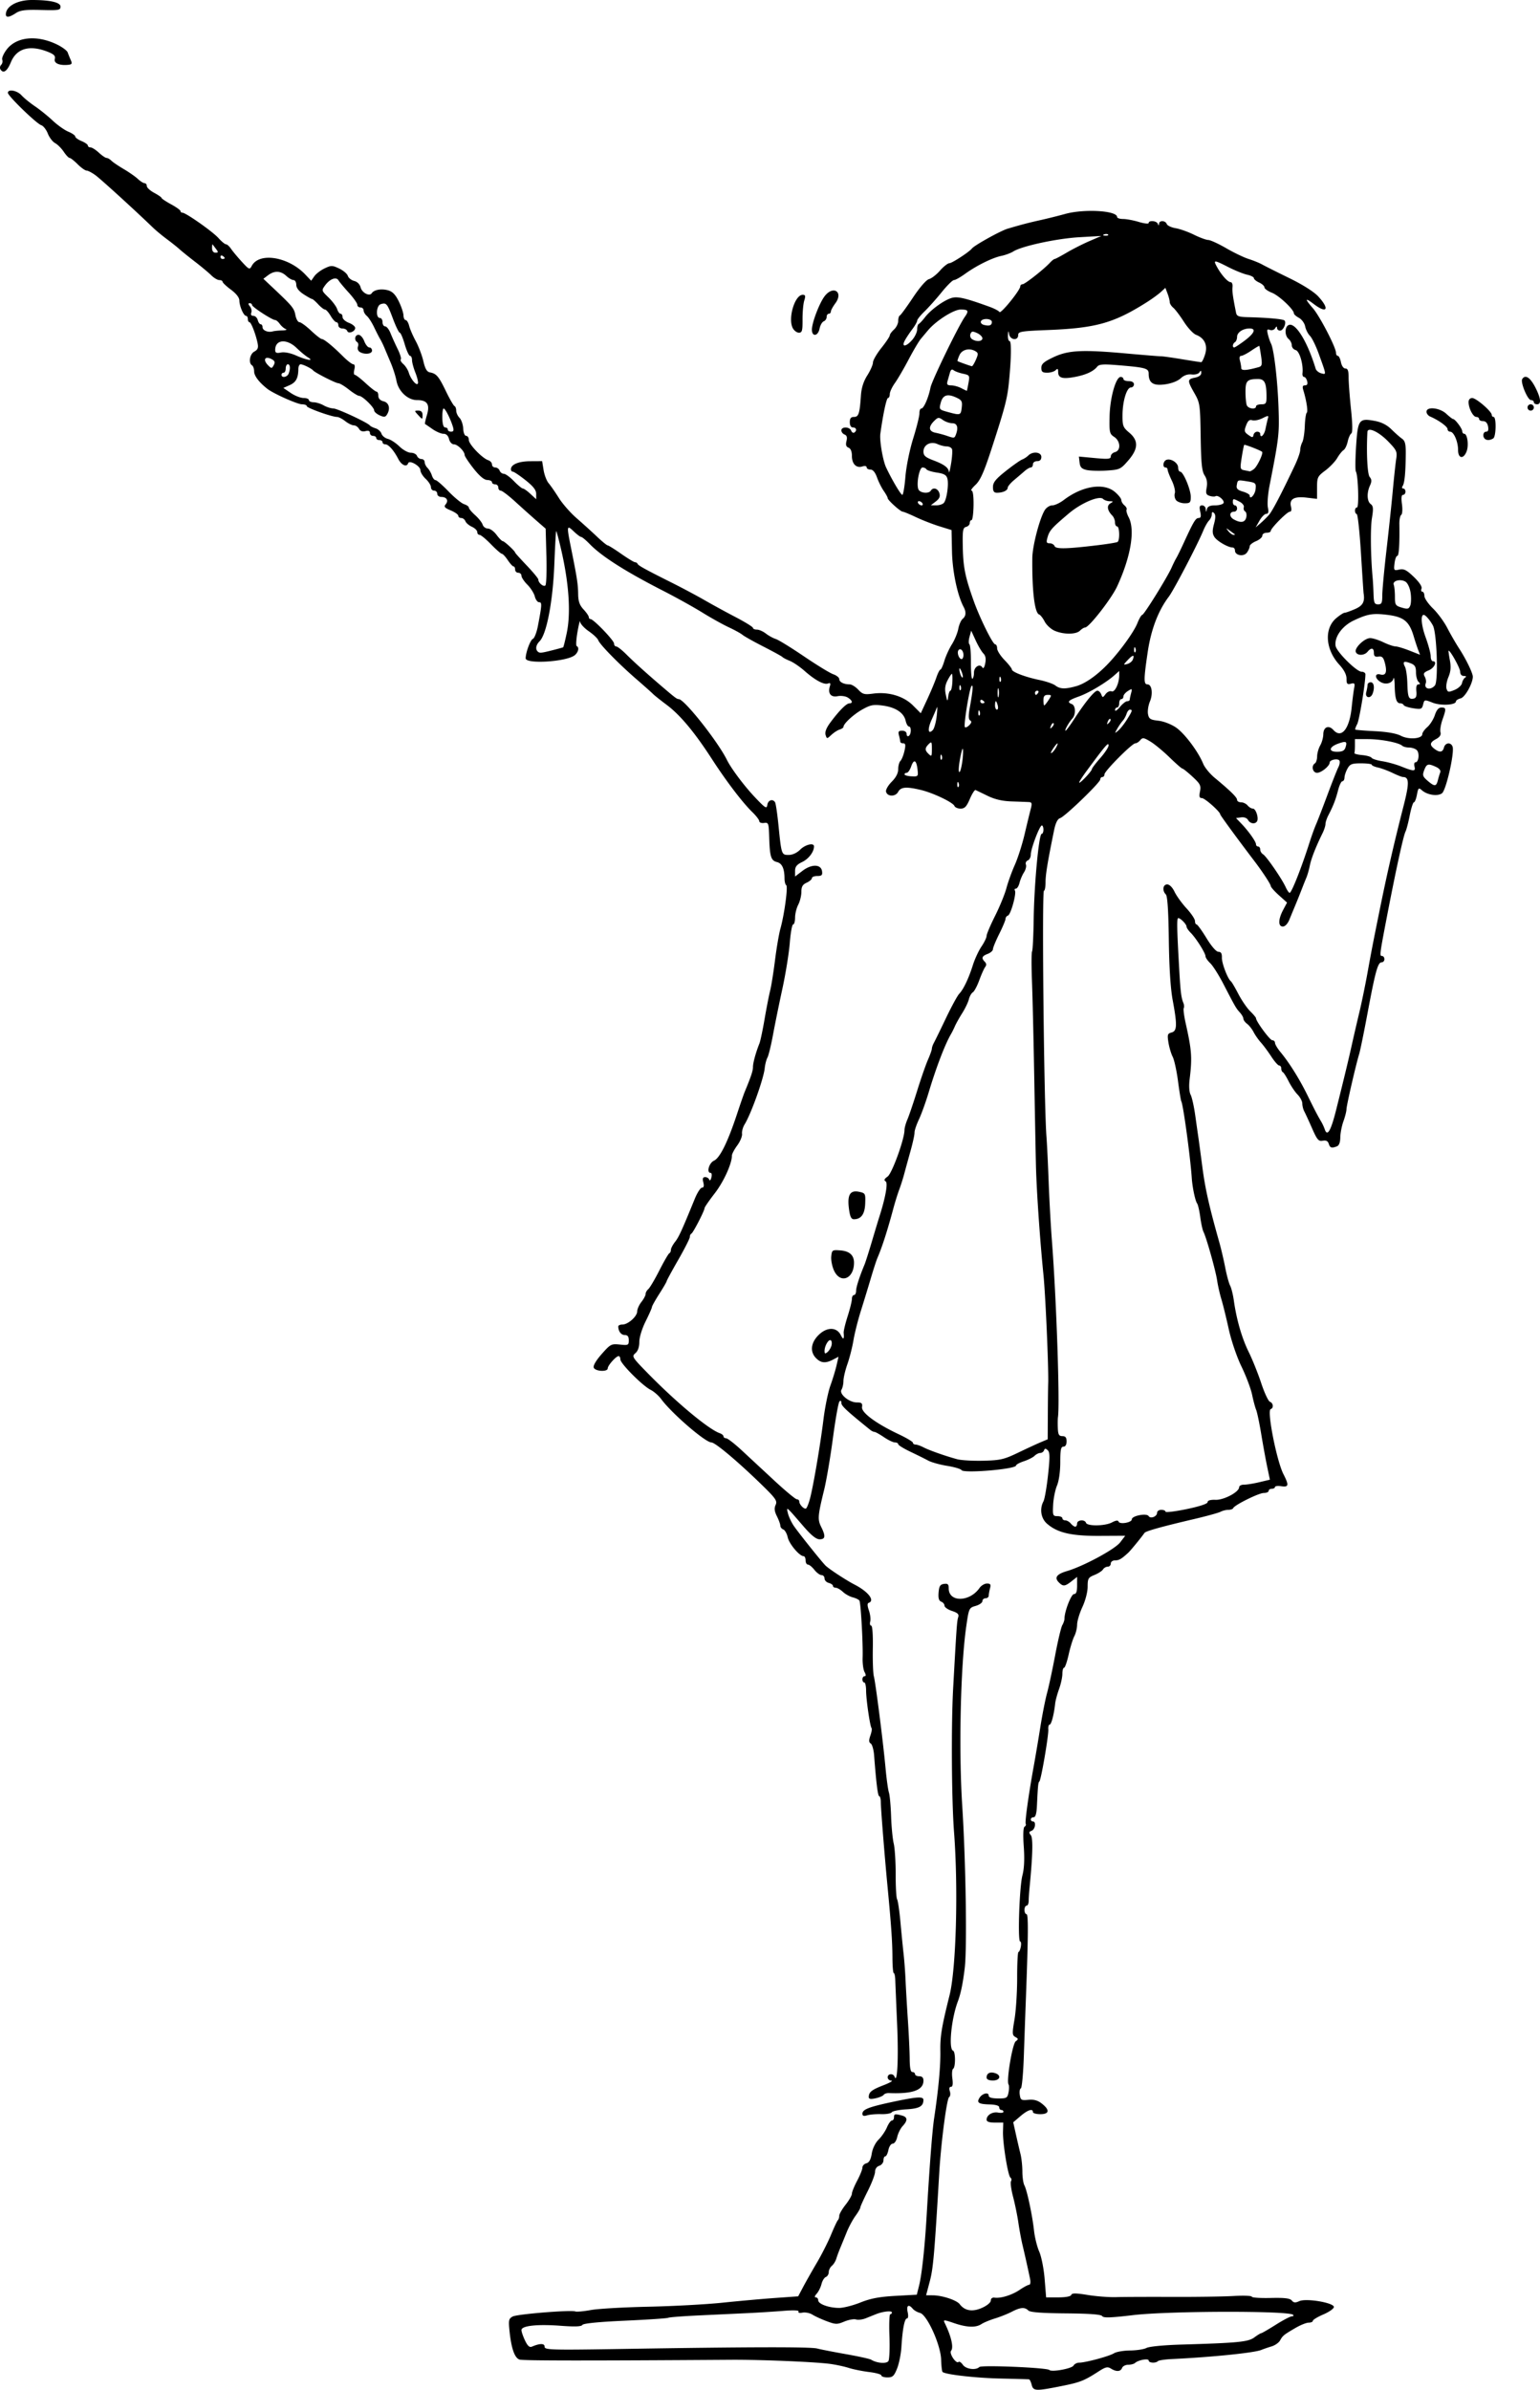 <?xml version="1.0"?>
<svg xmlns="http://www.w3.org/2000/svg" width="650.064" height="1008.286" viewBox="0 0 650.064 1008.286">
  <path d="M435.488 1006.177c-.307-1.222-.814-2.256-1.128-2.298-.313-.042-5.767-.194-12.12-.339-10.553-.24-23.288-1.698-24.381-2.791-.244-.244-.509-2.573-.587-5.174-.189-6.262-5.945-18.97-8.932-19.72-1.105-.278-2.474-1.065-3.043-1.75-1.739-2.095-2.771-1.413-2.149 1.42.344 1.563.221 2.665-.295 2.665-1.016 0-1.884 4.463-2.348 12.07-.178 2.918-.999 6.994-1.824 9.056-1.28 3.198-1.88 3.751-4.07 3.751-1.412 0-2.568-.371-2.568-.824 0-.454-2.3-1.103-5.11-1.442-2.809-.34-6.707-1.124-8.662-1.743-1.954-.619-5.552-1.387-7.996-1.707-6.538-.855-29.518-1.801-41.757-1.718-61.793.418-87.684.392-89.203-.09-2.077-.66-3.491-4.703-4.249-12.152-.454-4.468-.307-5.124 1.355-6.014 1.91-1.022 24.581-2.853 26.45-2.136.57.219 3.514-.051 6.543-.6 3.029-.55 13.968-1.18 24.31-1.4 10.34-.22 24.399-.982 31.24-1.693 6.841-.712 16.832-1.608 22.201-1.99l9.763-.697 2.12-3.998c1.167-2.199 3.77-6.793 5.786-10.209 2.015-3.415 4.7-8.715 5.965-11.777 1.265-3.061 2.564-5.83 2.887-6.154.323-.322.587-1.162.587-1.865 0-.704 1.2-2.794 2.666-4.645 1.466-1.85 2.665-3.947 2.665-4.66 0-.712 1-3.174 2.221-5.472 1.222-2.297 2.221-4.793 2.221-5.546 0-.753.755-1.566 1.676-1.807 1.158-.303 1.855-1.561 2.257-4.071.345-2.16 1.517-4.56 2.89-5.92 1.271-1.258 2.86-3.586 3.531-5.174.671-1.589 1.615-2.888 2.097-2.888s.876-.6.876-1.333c0-1.47.392-1.56 3.332-.772 2.438.653 2.542 2.075.325 4.455-.92.988-1.952 3.063-2.292 4.61-.346 1.576-1.182 2.813-1.902 2.813-.716 0-1.52 1.179-1.817 2.666-.293 1.465-.883 2.665-1.31 2.665-.428 0-.778.773-.778 1.717 0 .944-.8 1.97-1.777 2.28-1.08.344-1.777 1.345-1.777 2.555 0 1.095-1.398 4.766-3.107 8.158-1.708 3.393-3.108 6.495-3.11 6.894-.001.4-.929 1.999-2.062 3.554-1.133 1.556-2.786 4.627-3.674 6.826a762.094 762.094 0 01-2.728 6.664c-.612 1.466-1.373 3.529-1.69 4.584-.318 1.055-1.163 2.404-1.877 2.996-.714.593-1.298 1.785-1.298 2.65 0 .866-.548 1.784-1.218 2.041-.67.257-1.501 1.6-1.846 2.983-.346 1.383-1.259 3.215-2.03 4.07-.864.959-1.007 1.554-.374 1.554.564 0 1.026.561 1.026 1.246 0 1.555 4.545 3.197 8.849 3.197 1.789 0 5.827-1.03 8.974-2.288 4.289-1.716 7.982-2.414 14.753-2.79l9.033-.5.937-3.722c1.193-4.74 2.432-16.17 3.229-29.792 1.211-20.723 2.36-35.659 3.143-40.87 1.837-12.222 2.745-22.023 2.635-28.43-.107-6.226.542-10.161 3.886-23.544 2.783-11.137 3.71-44.946 1.888-68.855-1.037-13.612-1.229-45.186-.368-60.726 1.448-26.15 1.596-28.236 2.123-29.896.398-1.255-.191-1.85-2.63-2.655-1.73-.57-3.145-1.563-3.145-2.206s-.624-1.408-1.386-1.701c-.993-.381-1.309-1.482-1.111-3.871.222-2.684.668-3.395 2.275-3.623 1.606-.228 2 .144 2 1.89 0 5.937 8.802 5.821 12.999-.171.724-1.034 2.14-1.88 3.146-1.88 1.465 0 1.723.4 1.295 2-.295 1.1-.541 2.499-.548 3.11-.007.61-.612 1.11-1.345 1.11s-1.333.542-1.333 1.204c0 .662-1.279 1.571-2.842 2.02-2.79.8-2.862.955-3.96 8.556-2.419 16.757-3.222 52.179-1.716 75.647 1.507 23.474 2.08 60.074 1.075 68.497-.777 6.502-1.688 10.914-2.935 14.215-2.734 7.238-3.977 20.04-2.012 20.731 1.073.378 1.105 6.987.037 7.648-.443.273-.59 2.096-.328 4.05.327 2.435.142 3.554-.588 3.554-.682 0-.85.68-.466 1.888.33 1.038.194 2.138-.302 2.444-.988.611-3.405 19.034-4.151 31.65-2.05 34.644-2.564 40.57-3.99 45.978l-1.582 5.997 2.773.013c4.01.02 10.107 2.022 11.418 3.75 2.132 2.809 5.39 3.34 9.424 1.534 2.125-.952 3.7-2.266 3.7-3.089 0-.855.626-1.343 1.554-1.212 2.666.377 7.388-1.089 10.659-3.309 1.726-1.171 3.527-2.13 4.003-2.13s.638-1.099.36-2.443a558.705 558.705 0 00-3.22-14.437c-.525-2.2-1.302-6.397-1.727-9.329-.425-2.932-1.43-7.844-2.235-10.916-.805-3.071-1.198-6.015-.873-6.54.325-.526.223-1.211-.227-1.523-1.056-.733-3.296-14.542-3.155-19.447l.108-3.776h-3.512c-2.391 0-3.513-.39-3.513-1.224 0-1.95 2.462-3.464 4.882-3.001 1.224.234 2.226.08 2.226-.34 0-.421-.4-.765-.888-.765-.49 0-.891-.5-.894-1.11-.004-.709-1.467-1.152-4.037-1.224-4.683-.13-5.588-.727-4.272-2.818 1.18-1.873 3.87-2.505 3.875-.91.002.794 1.276 1.182 3.927 1.197 3.619.02 3.964-.178 4.435-2.535.281-1.406.28-2.93-.003-3.387-.96-1.554 1.648-17.153 3.04-18.184 1.168-.864 1.15-1.085-.154-1.814-1.341-.751-1.376-1.469-.355-7.457.62-3.644 1.122-11.523 1.115-17.509-.008-5.986.239-10.883.548-10.883.31 0 .754-1 .988-2.222.233-1.221.112-2.22-.27-2.22-1.097 0-.313-23.081.946-27.85.76-2.876.952-6.92.579-12.172-.349-4.912-.224-8.073.331-8.417.49-.302.713-.837.496-1.188-.42-.68 1.183-12.218 3.379-24.33.732-4.036 1.998-11.536 2.813-16.666.816-5.131 2.082-11.528 2.815-14.216.733-2.687 2.275-9.884 3.428-15.992 1.152-6.108 2.507-11.8 3.01-12.648.502-.849.913-2.075.913-2.726 0-3.074 2.84-10.39 4.032-10.39.927 0 1.299-1.038 1.299-3.62v-3.618l-2.341 1.842c-2.796 2.2-3.577 2.27-5.36.486-2.008-2.007-.955-3.49 3.386-4.77 7.028-2.07 20.278-9.217 22.506-12.139l2.121-2.78-10.822.056c-11.876.062-17.712-1.282-22.15-5.102-2.607-2.243-3.261-6.261-1.542-9.473.496-.927 1.363-5.91 1.927-11.075.826-7.57.802-9.6-.125-10.473-.904-.852-1.236-.846-1.556.028-.224.61-.946 1.11-1.603 1.11s-1.734.54-2.394 1.2c-.659.658-2.686 1.689-4.505 2.29-1.82.6-3.308 1.407-3.308 1.795 0 1.546-22.11 3.424-23.018 1.955-.312-.504-3.055-1.317-6.096-1.807s-6.63-1.487-7.976-2.216c-1.345-.729-4.745-2.418-7.554-3.753-2.81-1.336-5.11-2.761-5.11-3.167 0-.406-.62-.739-1.379-.739s-2.85-1-4.648-2.22c-1.798-1.222-3.593-2.222-3.989-2.222-.396 0-1.202-.39-1.793-.866-10.05-8.107-12.178-10.089-12.178-11.338 0-.916-.31-1.157-.813-.634-.446.464-1.69 7.44-2.764 15.503-1.074 8.063-2.738 17.858-3.699 21.768-2.69 10.951-2.816 12.505-1.256 15.632 1.957 3.923 1.79 5.246-.664 5.246-1.458 0-3.53-1.674-6.873-5.553-7.3-8.47-7.22-8.404-6.501-5.438.34 1.403 1.424 3.75 2.41 5.216 1.885 2.802 11.92 15.358 13.492 16.881 1.574 1.526 8.733 6.207 12.28 8.03 5.74 2.95 8.67 6.755 5.91 7.675-.618.206-.587 1.252.096 3.211.557 1.598.807 3.693.555 4.655-.251.963-.069 1.75.406 1.75.516 0 .796 3.845.695 9.55-.093 5.254.098 10.551.425 11.773.742 2.78 3.944 27.904 4.948 38.826.413 4.496 1.049 9.093 1.412 10.217.364 1.124.78 5.641.926 10.04.145 4.397.647 9.595 1.114 11.55.467 1.954.838 7.815.824 13.025-.014 5.21.257 9.93.603 10.49.346.56.981 4.893 1.411 9.63.43 4.736 1.031 10.81 1.335 13.498.305 2.688.676 7.685.825 11.106.149 3.42.593 11.017.986 16.88.394 5.864.733 13.161.754 16.215.026 3.83.382 5.554 1.148 5.553.61 0 1.11.4 1.11.888 0 .489.8.889 1.778.889 1.205 0 1.776.592 1.776 1.84 0 4.014-4.574 5.66-14.58 5.248-.933-.038-1.932.3-2.22.752-.289.451-1.824 1.103-3.412 1.447-2.126.462-2.884.315-2.874-.554.024-2.069 1.2-3.007 6.206-4.947 2.687-1.042 4.187-1.92 3.331-1.952-.855-.032-1.554-.657-1.554-1.39 0-1.609 2.351-1.788 2.921-.222 1.157 3.176 1.691-7.711 1.076-21.91-.383-8.84-.74-17.371-.792-18.96-.053-1.587-.337-2.887-.632-2.887s-.547-2.898-.56-6.441c-.022-6.627-.514-13.762-2.065-29.985-1.273-13.308-2.835-32.89-2.853-35.76-.01-1.345-.304-2.444-.657-2.444-.583 0-1.27-5.469-2.165-17.223-.182-2.386-.821-4.642-1.42-5.013-.816-.504-.854-1.349-.154-3.358.515-1.477.745-2.877.511-3.11-.646-.647-2.326-12.165-2.324-15.941 0-1.832-.347-3.332-.773-3.332-.426 0-.775-.6-.775-1.332 0-.733.414-1.333.92-1.333.624 0 .615-.569-.028-1.772-.522-.974-.883-3.673-.803-5.997.205-5.925-.765-23.154-1.358-24.112-.27-.437-1.528-1.055-2.796-1.374-1.268-.318-3.146-1.362-4.174-2.32-1.028-.957-2.393-1.74-3.034-1.74-.64 0-1.165-.353-1.165-.785 0-.432-.8-.994-1.777-1.25-.977-.255-1.777-1.101-1.777-1.88 0-.779-.57-1.416-1.268-1.416-.698 0-2.055-1-3.016-2.221-.96-1.222-2.189-2.221-2.73-2.221-.54 0-.982-.8-.982-1.777 0-.977-.386-1.777-.858-1.777-1.726 0-6.07-5.158-6.68-7.93-.344-1.568-1.188-3.067-1.875-3.33-.687-.264-1.249-.976-1.249-1.581 0-.606-.645-2.396-1.435-3.978-1.055-2.117-1.201-3.385-.55-4.801.778-1.696.07-2.716-5.958-8.588-9.957-9.698-19.561-17.769-21.146-17.769-2.556 0-16.841-12.33-21.229-18.322-1.043-1.425-3.042-3.17-4.442-3.879-3.466-1.753-12.762-11.097-12.762-12.827 0-.77-.33-1.398-.734-1.398-1.086 0-4.597 3.945-4.597 5.165 0 1.574-5.29 1.303-5.907-.302-.321-.839.96-3.03 3.36-5.745 3.695-4.18 4.06-4.37 7.656-3.992 3.534.372 3.776.256 3.776-1.807 0-1.57-.484-2.204-1.682-2.204-1.542 0-2.76-1.601-2.76-3.626 0-.45.796-.816 1.77-.816 2.367 0 6.225-3.454 6.225-5.573 0-.934.8-2.715 1.777-3.958.978-1.242 1.777-2.756 1.777-3.363 0-.607.507-1.525 1.127-2.04.62-.514 2.72-4.061 4.665-7.882 1.945-3.821 3.837-7.08 4.203-7.244.367-.163.667-.808.667-1.435 0-.626.79-2.142 1.754-3.369 1.608-2.043 2.843-4.74 8.342-18.206 1.044-2.557 2.405-4.656 3.025-4.665.758-.01.945-.744.57-2.236-.412-1.642-.204-2.221.798-2.221.745 0 1.518.49 1.717 1.087.2.599.596.199.88-.888.284-1.087.154-1.976-.289-1.976-1.862 0-.73-4.192 1.394-5.16 2.493-1.135 5.822-7.876 9.737-19.717 1.373-4.153 2.83-8.351 3.237-9.329 2.656-6.38 3.485-8.873 3.485-10.484 0-1.742 1.202-6.12 2.733-9.95.39-.977 1.362-5.575 2.16-10.217.798-4.643 1.853-10.04 2.345-11.995.493-1.954 1.422-7.751 2.065-12.882.643-5.131 1.67-11.128 2.28-13.327 1.69-6.079 3.267-17.821 2.459-18.32-.394-.243-.721-1.518-.728-2.833-.021-4.22-1.027-6.393-3.211-6.941-2.507-.63-3.003-2.239-3.258-10.554-.18-5.89-.297-6.204-2.185-5.941-1.098.153-1.995-.174-1.995-.726s-1.313-2.277-2.918-3.832c-4.11-3.982-10.988-13.006-17.055-22.374-7.367-11.374-13.396-18.6-19.077-22.86-2.711-2.033-5.329-4.12-5.817-4.637-.489-.518-3.657-3.338-7.04-6.268-7.465-6.463-15.448-14.616-16.09-16.433-.26-.733-2.058-2.428-3.997-3.767-1.938-1.34-3.568-3.138-3.62-3.998-.054-.86-.553 1.035-1.111 4.212-.558 3.176-.715 5.908-.349 6.07 1.151.512.727 2.546-.795 3.816-3.347 2.793-20.758 3.908-20.745 1.328.012-2.47 1.994-7.801 3.05-8.207.642-.246 1.6-2.723 2.13-5.503 1.708-8.974 1.755-9.943.484-9.943-.656 0-1.468-1.098-1.805-2.44-.337-1.343-1.744-3.573-3.127-4.956-1.382-1.382-2.514-3.082-2.514-3.778 0-.695-.6-1.264-1.332-1.264-.733 0-1.333-.6-1.333-1.333s-.3-1.334-.666-1.335c-.367-.002-1.466-1.2-2.444-2.663-.977-1.463-2.091-2.661-2.476-2.663-.385-.002-2.448-1.801-4.585-4-2.137-2.2-4.321-3.998-4.854-3.998-.532 0-.967-.536-.967-1.19 0-.655-1.011-1.651-2.246-2.214-1.236-.563-2.478-1.626-2.76-2.364-.284-.737-1.072-1.34-1.753-1.34-.68 0-1.237-.42-1.237-.934 0-.513-1.433-1.532-3.183-2.264-2.583-1.079-2.988-1.565-2.145-2.58 1.312-1.582.413-3.107-1.832-3.107-.949 0-1.725-.6-1.725-1.332 0-.733-.6-1.333-1.333-1.333s-1.332-.654-1.332-1.453-1-2.38-2.221-3.511c-1.222-1.132-2.225-2.777-2.228-3.656-.008-1.783-4.672-4.443-5.17-2.948-.6 1.8-2.803.85-4.174-1.8-1.896-3.667-4.134-6.178-5.507-6.178-.624 0-1.135-.4-1.135-.888 0-.49-.6-.889-1.332-.889-.733 0-1.333-.4-1.333-.888 0-.489-.6-.889-1.333-.889s-1.333-.562-1.333-1.25c0-.836-.623-1.086-1.889-.755-1.221.32-2.18-.024-2.71-.971-.45-.807-1.436-1.466-2.19-1.466s-2.387-.8-3.63-1.777c-1.242-.977-2.796-1.777-3.453-1.777-2.175 0-12.781-3.79-12.781-4.567 0-.42-.906-.764-2.012-.764-1.955 0-12.143-4.554-14.67-6.557-3.488-2.765-5.53-5.457-5.53-7.291 0-1.121-.4-2.286-.888-2.588-1.604-.991-.967-4.782.978-5.823 1.409-.754 1.751-1.577 1.399-3.363-.76-3.844-2.76-9.027-3.483-9.027-.369 0-.671-.6-.671-1.333s-.336-1.333-.746-1.333c-1.02 0-2.803-4.087-2.829-6.483-.013-1.236-1.322-2.92-3.554-4.57-1.943-1.438-3.532-2.938-3.532-3.333 0-.394-.618-.718-1.374-.718-.755 0-2.279-.9-3.386-1.999-1.107-1.1-4.188-3.672-6.845-5.717-2.657-2.045-5.632-4.444-6.61-5.33-.977-.888-3.376-2.797-5.33-4.244-1.954-1.447-4.604-3.646-5.888-4.887-7.366-7.114-21.835-20.297-24.166-22.016-1.496-1.104-3.21-2.006-3.81-2.006-.601 0-2.292-1.2-3.758-2.666-1.466-1.466-2.996-2.666-3.4-2.668-.404-.001-1.525-1.181-2.49-2.622-.966-1.441-2.604-3.074-3.64-3.63-1.038-.554-2.42-2.369-3.072-4.032-.653-1.663-1.9-3.25-2.772-3.526-1.998-.635-14.082-12.347-14.082-13.65 0-1.726 3.892-1.023 5.747 1.038.993 1.104 3.536 3.179 5.651 4.612 2.115 1.433 5.492 4.156 7.504 6.051 2.013 1.895 4.98 3.997 6.594 4.672 1.614.674 2.935 1.598 2.935 2.052 0 .455 1.2 1.323 2.665 1.93 1.466.607 2.666 1.456 2.666 1.885 0 .43.503.78 1.12.78.615 0 2.197 1 3.514 2.222 1.318 1.221 2.784 2.22 3.26 2.22.475 0 1.392.527 2.037 1.17.646.642 2.98 2.225 5.187 3.516 2.207 1.292 4.89 3.165 5.96 4.162 1.07.998 2.364 1.814 2.873 1.814.509 0 .925.537.925 1.193s1.4 1.947 3.11 2.868c1.71.92 3.11 1.891 3.11 2.157s1.799 1.466 3.998 2.667c2.199 1.201 3.998 2.492 3.998 2.869 0 .377.368.685.819.685 1.437 0 12.78 7.982 15.21 10.703 1.289 1.443 2.718 2.624 3.178 2.624.459 0 1.423.867 2.142 1.927.718 1.06 2.763 3.512 4.544 5.448 3.086 3.356 3.283 3.436 4.201 1.72 3.138-5.863 15.445-3.866 22.588 3.665l2.485 2.62 1.323-1.889c.727-1.038 2.68-2.532 4.338-3.319 2.785-1.322 3.255-1.317 6.155.06 1.727.819 3.368 2.21 3.648 3.092.28.881 1.488 1.848 2.685 2.149a3.796 3.796 0 012.721 2.722c.573 2.28 3.747 3.938 4.701 2.454.928-1.443 3.959-2.004 6.775-1.254 1.95.52 3.187 1.767 4.612 4.65 1.07 2.168 1.97 4.84 1.999 5.94.028 1.1.444 1.999.924 1.999.479 0 1.145 1.1 1.48 2.443.335 1.344 1.588 4.243 2.784 6.442 1.196 2.199 2.637 5.993 3.202 8.431.755 3.255 1.496 4.52 2.787 4.76 2.74.51 3.7 1.64 6.771 7.989 1.575 3.255 3.19 6.05 3.59 6.214.399.163.725 1.034.725 1.935 0 .902.629 2.268 1.396 3.035.768.768 1.468 2.794 1.555 4.502.092 1.805.624 3.108 1.27 3.11.61.002 1.11.779 1.11 1.725 0 1.843 5.644 7.718 8.218 8.555.856.278 1.555 1.078 1.555 1.778s.612 1.273 1.36 1.273c.75 0 1.591.6 1.873 1.333.281.733 1.075 1.332 1.764 1.332.69 0 2.613 1.4 4.274 3.11 1.66 1.71 3.357 3.11 3.769 3.11.412 0 1.845 1.015 3.184 2.257l2.434 2.257v-2.237c0-1.628-1.23-3.208-4.522-5.81-2.487-1.967-4.886-3.575-5.331-3.575-.445 0-.809-.456-.809-1.013 0-2.027 3.222-3.374 8.14-3.401l5.03-.028.617 3.775c.339 2.077 1.303 4.576 2.142 5.553.839.978 2.781 3.776 4.316 6.22 1.535 2.443 4.864 6.24 7.398 8.44 2.534 2.199 6.4 5.697 8.59 7.774 2.19 2.077 4.263 3.776 4.606 3.776.343 0 2.907 1.599 5.697 3.554 2.79 1.954 5.422 3.553 5.849 3.553.426 0 .908.3 1.07.667.337.757 3.134 2.298 14.512 7.999 4.398 2.203 10.595 5.505 13.771 7.338 3.176 1.833 9.074 5.053 13.105 7.156 4.031 2.103 7.33 4.15 7.33 4.547 0 .398.745.724 1.657.724.911 0 2.61.745 3.776 1.655 1.165.91 3.05 1.947 4.19 2.304 1.139.357 6.492 3.65 11.895 7.319 5.404 3.668 10.969 7.069 12.367 7.556 1.398.487 2.541 1.404 2.541 2.037 0 1.252 1.911 2.229 4.36 2.229.853 0 2.493 1.003 3.645 2.23 1.856 1.976 2.576 2.166 6.305 1.672 6.443-.855 12.848 1.044 16.779 4.975l3.313 3.313 2.725-5.873c1.499-3.23 3.234-7.372 3.856-9.205.623-1.832 1.388-3.331 1.701-3.331.313 0 1.068-1.663 1.677-3.695.608-2.032 2.043-5.179 3.188-6.992 1.144-1.813 2.35-4.734 2.68-6.49.33-1.757 1.157-3.657 1.84-4.223 1.438-1.194 1.577-2.865.42-5.044-2.633-4.953-4.733-14.966-4.911-23.41l-.19-9.03-5.084-1.573c-2.797-.865-7.273-2.609-9.947-3.875-2.675-1.266-5.18-2.302-5.567-2.302-.945 0-6.355-4.868-6.355-5.718 0-.37-.745-1.733-1.656-3.03-.911-1.297-2.191-3.857-2.844-5.69-.776-2.175-1.743-3.332-2.786-3.332-.88 0-1.599-.426-1.599-.948 0-.551-.761-.707-1.82-.37-2.559.812-4.399-1.058-4.399-4.47 0-1.849-.519-3.105-1.427-3.454-1.02-.391-1.267-1.184-.866-2.78.392-1.562.153-2.388-.795-2.752-.745-.286-1.354-1.076-1.354-1.757 0-1.662 3.476-1.586 4.119.09.28.73.867 1.106 1.305.836 1.265-.782.922-2.164-.538-2.164-.829 0-1.332-.839-1.332-2.22 0-1.623.475-2.222 1.76-2.222 1.964 0 2.412-1.363 2.92-8.885.226-3.354 1.076-6.064 2.71-8.644 1.31-2.067 2.383-4.514 2.383-5.437s1.599-3.687 3.554-6.142c1.954-2.455 3.553-4.844 3.553-5.31 0-.464.8-1.568 1.777-2.453.978-.884 1.777-2.512 1.777-3.617 0-1.106.311-2.143.691-2.306.38-.163 2.875-3.575 5.544-7.583 2.866-4.303 5.635-7.483 6.762-7.766 1.05-.264 3.14-1.882 4.646-3.597 1.506-1.714 3.29-3.117 3.964-3.117 1.094 0 8.363-4.739 9.49-6.187 1.064-1.368 12.107-7.496 15.103-8.38 5.812-1.718 8.85-2.513 13.771-3.604 2.932-.65 7.65-1.826 10.483-2.612 8.03-2.227 21.946-1.417 21.946 1.278 0 .466 1.136.847 2.524.847 1.388 0 4.387.56 6.663 1.246 2.277.685 4.14.885 4.14.444 0-1.223 3.343-.955 3.853.31.359.888.463.888.519 0 .095-1.507 2.675-1.415 3.262.117.26.675 1.946 1.472 3.748 1.771 1.802.299 5.276 1.533 7.72 2.742 2.443 1.21 5.171 2.212 6.064 2.227.892.015 4.29 1.575 7.551 3.465 3.262 1.891 7.53 3.94 9.484 4.552 1.955.613 4.554 1.673 5.775 2.355 1.222.683 6.373 3.268 11.447 5.746 5.704 2.785 10.365 5.745 12.212 7.756 4.894 5.329 3.615 7.392-1.951 3.146-3.769-2.874-3.892-2.247-.35 1.787 2.835 3.228 9.738 16.543 9.738 18.781 0 .718.35 1.305.778 1.305.427 0 1.017 1.2 1.31 2.665.313 1.563 1.093 2.666 1.888 2.666 1.002 0 1.354.983 1.352 3.775-.002 2.077.451 8.118 1.006 13.425.673 6.444.71 9.837.114 10.217-.492.313-1.175 1.866-1.52 3.451-.343 1.585-1.124 3.185-1.735 3.554-.61.37-1.809 1.871-2.663 3.337-.853 1.466-3.12 3.841-5.039 5.279-3.284 2.462-3.487 2.886-3.487 7.288v4.674l-4.426-.524c-5.259-.623-7.38.61-6.575 3.82.33 1.311.143 2.119-.488 2.119-1.145 0-8.057 6.983-8.057 8.14 0 .41-.8.744-1.777.744-.977 0-1.777.551-1.777 1.225s-1.2 1.722-2.665 2.329c-1.466.607-2.666 1.579-2.666 2.16 0 .58-.53 1.78-1.178 2.666-1.36 1.86-5.04 1.212-5.04-.888 0-.7-.44-1.273-.977-1.273-1.945 0-6.618-2.706-7.72-4.472-.869-1.39-.903-2.646-.15-5.444.697-2.589.705-3.911.026-4.59-.678-.678-.953-.536-.953.494 0 .796-.524 1.975-1.165 2.621-.64.646-1.74 2.573-2.441 4.284-2.395 5.834-12.435 25.06-14.55 27.86-4.475 5.923-7.48 13.802-8.893 23.31-1.71 11.504-1.732 13.687-.145 13.687 1.884 0 2.454 3.898 1.06 7.237-.686 1.64-1.045 4.032-.8 5.318.385 2.014.99 2.398 4.382 2.78 2.257.254 5.446 1.49 7.477 2.898 3.632 2.517 9.377 10.188 11.442 15.278.638 1.572 2.816 4.23 4.84 5.907 6.696 5.546 9.455 8.26 9.455 9.304 0 .567.75 1.032 1.668 1.032.917 0 2.166.6 2.774 1.332.608.733 1.613 1.333 2.234 1.333 1.252 0 2.56 4.042 1.739 5.371-.812 1.315-2.91 1.001-3.787-.565-.474-.848-1.647-1.292-2.932-1.11l-2.14.302 2.22 2.306c3.029 3.144 6.22 7.64 6.22 8.764 0 .508.4.924.888.924.489 0 .889.58.889 1.289 0 .708.54 1.608 1.199 1.999 1.407.834 7.923 10.282 9.526 13.815.61 1.344 1.369 2.443 1.685 2.443.83 0 4.979-10.503 8.425-21.323.856-2.687 2.083-6.086 2.727-7.552.644-1.466 2.805-7.063 4.802-12.438 1.997-5.375 4.076-10.635 4.619-11.687.543-1.053.74-2.315.438-2.804-.64-1.035-4.102-.34-4.102.823 0 1.457-3.54 4.34-5.331 4.34-1.884 0-2.545-2.975-.888-3.999.488-.302.902-1.625.92-2.94.017-1.315.602-3.39 1.3-4.612.699-1.221 1.285-3.333 1.302-4.692.04-3.115 2.262-4.057 4.278-1.815 3.378 3.758 6.769-.422 7.695-9.485.325-3.176.794-6.844 1.043-8.15.392-2.052.204-2.31-1.38-1.895-1.541.403-1.832.068-1.832-2.116 0-1.72-1.033-3.723-3.06-5.936-5.885-6.426-6.455-15.257-1.265-19.624 1.477-1.243 3.051-2.26 3.499-2.26.448 0 2.416-.694 4.374-1.542 3.361-1.456 4.25-3.082 3.658-6.698-.062-.378-.562-7.975-1.11-16.88-.55-8.906-1.346-16.326-1.77-16.489-1.06-.407-.978-2.813.095-2.813.92 0 .496-13.618-.472-15.183-.297-.482-.255-5.272.093-10.646.734-11.32 1.2-11.947 7.95-10.686 2.778.519 5.089 1.698 6.966 3.555 1.545 1.529 3.55 3.297 4.455 3.93 1.298.909 1.634 2.263 1.596 6.428-.074 7.89-.493 12.256-1.295 13.495-.415.642-.321 1.11.222 1.11.518 0 .941.6.941 1.333s-.454 1.333-1.009 1.333c-.684 0-.834 1.278-.467 3.96.3 2.182.165 4.193-.3 4.48-.463.286-.82 2.003-.793 3.814.132 8.827-.177 13.511-.892 13.511-.433 0-.952 1.414-1.153 3.142-.351 3.004-.263 3.119 2.005 2.62 1.931-.423 3.07.15 6.133 3.094 2.325 2.234 3.569 4.117 3.256 4.931-.277.724-.118 1.317.356 1.317.473 0 .86.8.86 1.778s1.626 3.356 3.614 5.284c1.987 1.929 4.707 5.627 6.044 8.218 1.336 2.59 3.599 6.51 5.027 8.708 2.91 4.482 5.75 10.339 5.75 11.86 0 2.825-3.268 8.675-5.109 9.145-1.1.281-1.999.85-1.999 1.263 0 1.58-6.33 1.946-9.836.57-3.45-1.356-3.5-1.346-4.031.773-.493 1.964-.85 2.096-4.22 1.57-2.024-.316-3.813-.913-3.976-1.328-.163-.414-.82-.753-1.46-.753-1.594 0-2.224-1.989-2.345-7.402-.057-2.526-.282-3.911-.502-3.079-.548 2.084-3.353 2.803-5.559 1.425-2.434-1.52-2.435-3.747 0-3.11 2.319.606 2.946-.96 1.932-4.828-.626-2.39-1.176-2.94-2.719-2.718-1.45.208-1.933-.18-1.933-1.555 0-2.158-1.116-2.368-2.666-.5-1.39 1.674-4.344 1.733-4.972.098-.652-1.701 3.726-5.88 6.123-5.843 1.078.017 3.558.803 5.513 1.747 1.954.944 4.238 1.73 5.075 1.747.838.016 3.523.818 5.967 1.782l4.445 1.752-.766-1.974c-.42-1.086-1.295-3.749-1.944-5.918-1.858-6.217-4.167-8.092-11.013-8.94-6.163-.765-8.355-.405-14.203 2.334-4.921 2.306-8.287 6.974-7.73 10.724.37 2.498 8.85 10.931 10.991 10.931.894 0 1.617.5 1.607 1.11-.073 4.178-2.577 19.31-3.472 20.984-.603 1.126-.963 2.168-.801 2.316.161.148 3.893.452 8.292.675 5.17.263 9.056.954 10.991 1.955 3.311 1.712 8.997 1.263 8.997-.71 0-.623.955-1.963 2.122-2.977 1.167-1.015 2.597-3.286 3.178-5.047.727-2.2 1.592-3.202 2.765-3.202 2.044 0 2.086.484.44 5.148-.697 1.977-1.072 4.345-.832 5.262.3 1.145-.278 2.05-1.841 2.887-2.674 1.43-2.861 2.5-.723 4.124 2.213 1.68 3.498 1.508 4.033-.54.548-2.095 2.88-2.365 3.627-.42.925 2.41-2.704 18.444-4.467 19.733-1.866 1.364-6.209.705-8.467-1.285-1.366-1.204-1.552-1.038-2.098 1.875-.33 1.758-.903 3.197-1.274 3.197-.37 0-1.157 2.453-1.747 5.452-.59 3-1.397 6.098-1.794 6.886-.925 1.836-4.131 16.528-7.971 36.527-2.963 15.43-3.031 15.992-1.945 15.992.551 0 1.002.6 1.002 1.333s-.536 1.332-1.19 1.332c-1.577 0-2.63 3.803-5.905 21.323-1.507 8.063-3.103 15.86-3.547 17.325-1.472 4.864-5.35 21.717-5.364 23.31-.007.862-.59 3.166-1.293 5.12-.704 1.955-1.298 5.011-1.32 6.791-.025 2.105-.53 3.425-1.444 3.776-2.236.858-2.882.65-3.44-1.11-.364-1.146-1.14-1.533-2.539-1.266-1.74.333-2.35-.378-4.487-5.235-1.36-3.091-2.844-6.315-3.297-7.163-.453-.849-.824-2.33-.824-3.292 0-.962-.9-2.666-2-3.788-1.099-1.121-2.798-3.638-3.775-5.593-.977-1.955-2.077-3.687-2.443-3.85-.367-.163-.667-.863-.667-1.555s-.394-1.258-.876-1.258c-.481 0-1.98-1.7-3.331-3.776-1.351-2.077-3.317-4.73-4.37-5.896-1.052-1.166-2.452-3.165-3.11-4.443-.657-1.277-1.895-2.844-2.75-3.483-.855-.638-1.555-1.606-1.555-2.151 0-.545-.664-1.724-1.476-2.621-1.636-1.808-1.893-2.252-6.964-12.046-1.955-3.775-4.454-7.717-5.553-8.76-1.1-1.042-2-2.357-2-2.922 0-1.322-3.988-7.644-6.249-9.905-.96-.961-1.746-2.118-1.746-2.572 0-1.01-2.524-3.617-3.502-3.617-.668 0-.584 4.243.439 22.211.505 8.866.83 11.453 1.695 13.506.35.832.432 1.843.183 2.247-.25.404.125 3.322.832 6.484 2.56 11.442 2.766 14.422 1.64 23.65-.336 2.753-.165 5.309.429 6.418.543 1.015 1.422 4.953 1.953 8.753.532 3.8 1.117 7.908 1.3 9.13.184 1.222.947 6.888 1.696 12.591 1.223 9.308 2.84 16.493 7.169 31.832.758 2.687 1.88 7.485 2.495 10.661.614 3.177 1.538 6.575 2.053 7.552.515.978 1.218 3.776 1.562 6.22 1.142 8.118 3.393 15.926 6.275 21.767 1.567 3.176 3.948 9.102 5.29 13.168 1.342 4.067 2.998 7.608 3.68 7.87 1.448.555 1.657 2.662.308 3.112-1.648.549 2.535 21.82 5.393 27.421 2.41 4.726 2.261 5.566-.91 5.1-1.466-.215-2.665-.06-2.665.344 0 .404-.6.734-1.333.734s-1.332.4-1.332.889c0 .488-.929.888-2.064.888-2.107 0-12.356 5.076-12.892 6.385-.163.398-1.089.723-2.058.723-.968 0-2.447.367-3.285.815-.838.449-5.909 1.844-11.27 3.1-13.75 3.223-20.335 5.065-20.85 5.833-1.108 1.65-5.883 7.477-6.855 8.367-2.888 2.64-3.87 3.208-5.546 3.208-1.02 0-1.815.583-1.815 1.332 0 .733-.58 1.333-1.288 1.333-.709 0-1.608.523-2 1.163-.39.64-2.01 1.687-3.597 2.329-2.626 1.06-2.888 1.51-2.888 4.968 0 2.187-.94 5.821-2.212 8.555-1.217 2.614-2.219 5.952-2.227 7.418-.008 1.466-.542 3.676-1.187 4.912-.645 1.236-1.724 4.735-2.399 7.774-.674 3.04-1.543 5.527-1.931 5.527-.388 0-.705 1.15-.705 2.554s-.633 4.303-1.406 6.441c-.773 2.138-1.512 4.887-1.642 6.109-.485 4.565-1.616 8.884-2.327 8.884-.404 0-.66.9-.567 2 .2 2.4-3.049 21.356-3.77 21.989-.503.441-.61 1.518-1.04 10.439-.151 3.164-.602 4.664-1.4 4.664-.646 0-1.175.4-1.175.889s.4.888.888.888c1.464 0 1.003 3.32-.544 3.914-1.153.442-1.22.805-.347 1.857 1.007 1.215.826 8.405-.572 22.66-.168 1.71-.312 4.01-.32 5.109-.007 1.099-.409 1.999-.892 1.999-.483 0-.878.8-.878 1.777 0 .977.38 1.776.844 1.776.818 0 .76 8.738-.235 35.094-.24 6.353-.64 17.536-.89 24.851-.25 7.316-.817 13.423-1.262 13.571-.445.148-.648 1.367-.45 2.708.326 2.223.646 2.41 3.628 2.126 2.344-.223 3.96.23 5.704 1.603 3.43 2.698 3.163 4.45-.676 4.45-1.71 0-3.11-.399-3.11-.888 0-1.627-2.186-.913-5.265 1.718l-3.044 2.602 1.153 5.17c.635 2.843 1.502 6.57 1.929 8.28.426 1.71.777 5.014.78 7.341.003 2.328.381 4.927.84 5.775 1.108 2.044 3.374 12.687 4.075 19.134.308 2.834 1.3 6.832 2.206 8.885.911 2.063 1.927 7.206 2.274 11.505l.628 7.774h5.134c3.141 0 5.27-.405 5.482-1.043.266-.797 1.908-.79 6.96.029 3.636.59 9.01.998 11.942.909 2.932-.09 13.527-.132 23.545-.095 10.017.039 21.711-.13 25.987-.375 4.276-.244 7.774-.115 7.774.288 0 .402 3.56.645 7.912.539 5.91-.144 8.175.125 8.952 1.06.813.98 1.51 1.04 3.193.273 2.887-1.316 14.593.665 14.593 2.469 0 .675-2 2.087-4.443 3.138-2.443 1.051-4.442 2.262-4.442 2.69 0 .429-.789.78-1.753.78-.964 0-3.463.997-5.553 2.217-4.989 2.912-5.407 3.25-6.528 5.281-.524.949-2.123 2.077-3.554 2.509-1.431.431-3.402 1.109-4.38 1.507-3.019 1.228-20.927 3.05-37.94 3.86-2.788.132-5.353.526-5.701.873-.961.961-3.89.756-3.89-.272 0-1.008-4.367-.23-5.731 1.02-.464.425-1.776.773-2.915.773-1.14 0-2.302.6-2.583 1.333-.616 1.605-2.407 1.71-4.705.275-1.405-.877-2.277-.683-5.097 1.135-6.278 4.047-7.81 4.652-15.84 6.26-10.848 2.17-11.843 2.126-12.518-.562zm17.67-8.1c.391-.676 1.458-1.23 2.372-1.23 2.65 0 12.74-2.718 14.697-3.959.982-.623 4.045-1.154 6.806-1.178 2.76-.025 5.892-.512 6.957-1.083 1.101-.589 7.37-1.196 14.517-1.407 24.243-.713 28.377-1.118 30.978-3.036 1.324-.976 2.634-1.775 2.91-1.775.276 0 3.034-1.599 6.129-3.553 3.095-1.955 6.15-3.554 6.79-3.554.639 0 .869-.294.51-.652-1.756-1.756-52.506-1.65-67.535.142-9.38 1.118-12.518 1.222-13.008.43-.446-.722-5.18-1.083-15.382-1.173-10.272-.09-15.066-.458-15.823-1.215-1.498-1.499-3.335-1.361-6.962.52-1.703.885-4.896 2.16-7.095 2.835-2.199.674-4.786 1.75-5.75 2.39-2.372 1.577-6.223 1.421-11.698-.47-3.986-1.379-4.479-1.403-3.88-.194 2.817 5.685 3.946 10.51 2.786 11.91-.93 1.122 2.151 5.718 3.159 4.71.31-.31 1.123.233 1.805 1.207 1.298 1.853 5.458 2.417 6.96.943.92-.904 28.565.267 29.55 1.252.982.982 9.457-.563 10.207-1.86zm-77.709-12.43c-.188-5.078-.032-9.234.347-9.234s.689-.344.689-.765c0-.831-3.814-.418-6.664.722-.977.39-2.922 1.172-4.322 1.737-1.4.565-3.27.797-4.155.516-.885-.281-3.105.114-4.933.878-3.047 1.273-3.662 1.262-7.395-.131-2.24-.836-4.972-2.089-6.072-2.785-1.1-.697-2.987-1.078-4.193-.848-1.287.246-1.973.063-1.66-.443.34-.548-2.02-.657-6.468-.297-3.85.311-10.6.737-14.997.946-4.398.209-13.594.642-20.435.962-6.841.32-12.756.775-13.143 1.01-.388.235-8.554.783-18.147 1.217-11.196.506-17.663 1.148-18.061 1.792-.437.706-3.146.813-9.153.363-9.947-.746-16.57-.02-16.57 1.814 0 .687.68 2.673 1.51 4.415 1.08 2.267 1.901 3 2.887 2.581 3.428-1.457 5.376-1.448 5.376.024 0 1.36 2.62 1.434 33.095.936 53.1-.866 79.103-.922 81.96-.176 1.466.383 6.958 1.456 12.205 2.384 5.247.928 10.01 1.978 10.584 2.333 2.428 1.5 6.533 1.81 7.293.55.42-.697.61-5.422.422-10.5zm79.22-342.849c0-1.552 3.243-1.822 3.746-.311.501 1.502 8.026 1.41 10.924-.133 1.649-.879 2.61-1.008 2.822-.38.444 1.322 5.608.442 5.608-.955 0-1.485 6.266-2.692 7.086-1.365.795 1.286 3.575.203 3.575-1.393 0-.681.8-1.238 1.777-1.238.978 0 1.777.347 1.777.77 0 .424 3.998-.058 8.885-1.07 5.498-1.14 8.884-2.261 8.884-2.944 0-.705 1.204-1.06 3.332-.982 3.549.13 9.964-3.285 9.984-5.315.006-.605.91-1.089 2.01-1.075 1.1.015 4.018-.452 6.484-1.037l4.486-1.063-1.133-5.414c-.624-2.978-1.762-9.212-2.53-13.854-.767-4.643-1.731-9.24-2.143-10.218-.411-.977-1.178-3.847-1.704-6.378-.526-2.53-2.534-7.855-4.463-11.83-2.004-4.133-4.316-10.915-5.396-15.834-1.04-4.732-2.437-10.403-3.106-12.602-.67-2.198-1.484-5.797-1.81-7.996-.615-4.15-4.532-18.076-5.758-20.47-.385-.752-.994-3.55-1.353-6.219-.359-2.668-.955-5.25-1.326-5.74-.778-1.027-1.994-6.782-2.251-10.66-.58-8.743-3.637-31.15-4.423-32.42-.185-.3-.808-4.123-1.385-8.496-.577-4.372-1.59-9.007-2.252-10.3-.662-1.292-1.47-4.014-1.796-6.048-.525-3.284-.378-3.754 1.308-4.195 2.353-.616 2.444-3.118.492-13.616-.912-4.9-1.487-13.883-1.638-25.583-.158-12.16-.568-18.366-1.26-19.058-1.603-1.603-1.24-4.224.586-4.224.969 0 2.206 1.244 3.1 3.118.817 1.715 3.09 4.858 5.05 6.985 1.96 2.126 3.565 4.521 3.565 5.322 0 .8.3 1.456.666 1.457.366.001 2.253 2.6 4.192 5.775 2.131 3.49 4.128 5.773 5.05 5.773 1.091 0 1.503.703 1.452 2.48-.066 2.32 2.475 8.971 3.805 9.959.329.244 1.741 2.643 3.138 5.33 1.397 2.688 3.647 5.973 5 7.3 1.354 1.327 2.462 2.65 2.462 2.941 0 1.349 5.875 9.305 6.871 9.305.619 0 1.135.5 1.147 1.11.012.612 1.014 2.31 2.226 3.777 3.82 4.618 8.02 11.317 11.419 18.213 3.302 6.702 4.221 8.465 5.905 11.328.503.855 1.153 2.27 1.446 3.146 1.09 3.262 2.591.68 4.842-8.32 3.553-14.21 5.23-21.167 6.625-27.477.702-3.176 2.09-9.173 3.086-13.327.995-4.153 2.565-11.75 3.49-16.88 1.637-9.091 2.194-11.97 4.988-25.765 3.248-16.038 6.066-28.325 10.276-44.81 2.424-9.486 2.364-12.052-.281-12.052-.452 0-2.42-.771-4.372-1.714s-4.73-1.975-6.176-2.292c-1.445-.317-2.628-.845-2.63-1.173-.002-.328-2.031-.596-4.51-.596-3.889 0-4.679.306-5.742 2.222-.677 1.221-1.246 2.92-1.264 3.775-.017.856-.415 1.555-.885 1.555-.47 0-1.286 1.7-1.814 3.776-.998 3.926-2.026 6.574-4.104 10.577-.673 1.297-1.224 2.963-1.224 3.704 0 .74-.557 2.477-1.239 3.86-2.838 5.765-4.779 10.7-5.357 13.622-.338 1.71-.992 4.009-1.452 5.108a180.59 180.59 0 00-1.606 3.998 330.844 330.844 0 01-3.48 8.663 698.583 698.583 0 00-2.112 5.108c-.7 1.714-1.814 2.888-2.74 2.888-2.049 0-1.988-3.056.14-7.052l1.627-3.054-3.44-3.09c-1.893-1.698-3.441-3.457-3.441-3.908 0-.707-3.461-5.985-6.819-10.399-7.398-9.724-14.504-19.432-14.504-19.815 0-1.105-6.506-6.878-7.752-6.878-1.046 0-1.227-.638-.795-2.798.493-2.467.121-3.203-3.146-6.22-2.039-1.88-3.96-3.42-4.271-3.42-.311 0-2.744-2.121-5.405-4.713-2.662-2.592-6.29-5.592-8.06-6.667-2.835-1.72-3.353-1.794-4.33-.618-.61.735-1.55 1.336-2.088 1.336-1.374 0-13.018 11.7-13.018 13.08 0 .625-.4 1.135-.889 1.135-.488 0-.888.45-.888 1.002 0 1.328-14.894 15.693-16.947 16.344-1.084.344-1.909 2.004-2.55 5.13-2.711 13.232-3.603 18.653-3.603 21.91 0 1.975-.3 3.591-.666 3.591-.933 0 .002 90.667 1.071 103.95.216 2.687.623 11.083.903 18.657s.897 18.769 1.37 24.877c1.899 24.526 3.418 68.71 2.565 74.63-.106.733-.13 2.832-.052 4.664.113 2.693.48 3.332 1.917 3.332 1.303 0 1.777.592 1.777 2.221 0 1.382-.504 2.221-1.333 2.221-1.064 0-1.333 1.321-1.333 6.555 0 3.929-.555 7.884-1.386 9.872-.762 1.824-1.494 5.472-1.626 8.105-.226 4.49-.112 4.787 1.83 4.787 1.139 0 2.07.4 2.07.889s.552.888 1.225.888 1.721.6 2.33 1.333c.608.733 1.456 1.333 1.885 1.333.43 0 .78-.6.78-1.333zm-112.79-10.381c1.402-5.205 4.382-22.676 5.73-33.598.634-5.13 1.947-11.527 2.916-14.215.97-2.687 2.139-6.525 2.597-8.527l.832-3.64-2.283 1.191c-3.17 1.654-5.097 1.5-7.17-.574-2.665-2.664-2.272-6.476 1.004-9.752 3.476-3.476 7.658-3.486 9.401-.02 1.088 2.16 1.48 1.865 1.223-.921-.07-.751.684-3.902 1.675-7.002.99-3.1 1.8-6.384 1.8-7.297 0-.914.4-1.661.889-1.661.488 0 .888-.792.888-1.76 0-1.56 1.38-5.861 3.57-11.123.407-.977 1.806-5.375 3.11-9.773 1.303-4.398 2.69-8.996 3.083-10.217 2.647-8.244 3.759-14.435 2.709-15.083-.805-.498-.582-1.047.824-2.032 1.863-1.305 7.105-15.735 7.129-19.622.005-.903.555-2.902 1.222-4.442.667-1.54 2.52-6.998 4.12-12.129 1.598-5.13 3.65-11.023 4.562-13.095.91-2.071 1.656-4.176 1.656-4.676s.381-1.605.848-2.453c.467-.849 2.756-5.53 5.086-10.405 2.331-4.874 4.848-9.498 5.593-10.275 1.808-1.884 4.004-6.493 5.788-12.144.803-2.545 2.433-6.061 3.622-7.814 1.19-1.752 2.162-3.776 2.162-4.498 0-.723 1.605-4.505 3.567-8.407 1.962-3.901 4.125-9.19 4.807-11.752.682-2.563 2.274-6.965 3.537-9.784 1.263-2.819 3.118-8.616 4.121-12.883 1.004-4.266 2.168-9.057 2.587-10.645.63-2.39.507-2.903-.71-2.976-.81-.049-4.07-.173-7.247-.276-4.006-.13-7.136-.849-10.217-2.346a599.02 599.02 0 00-5.109-2.463c-.366-.168-1.452 1.528-2.412 3.767-1.388 3.24-2.186 4.072-3.903 4.072-1.186 0-2.353-.5-2.593-1.11-.595-1.518-9.035-5.539-14.205-6.768-6.17-1.467-8.445-1.27-9.567.824-1.153 2.156-4.694 2.042-5.114-.164-.151-.793.944-2.662 2.434-4.151 1.764-1.765 2.71-3.6 2.71-5.265 0-1.406.43-2.987.957-3.514.526-.527 1.284-2.406 1.683-4.176.566-2.507.452-3.218-.513-3.218-.682 0-1.245-.3-1.251-.666-.007-.367-.254-1.566-.548-2.666-.432-1.612-.172-1.999 1.345-1.999 1.11 0 1.88.567 1.88 1.385 0 .762.4 1.138.889.836 1.115-.69 1.174-3.998.07-3.998-.45 0-1.07-1.1-1.377-2.443-.771-3.366-4.236-5.654-9.665-6.382-3.922-.526-5.148-.294-8.575 1.621-3.75 2.095-7.992 6.005-7.995 7.367 0 .333-.73.838-1.62 1.12-.892.283-2.467 1.302-3.5 2.265-1.868 1.74-1.882 1.74-2.433.004-.366-1.153.283-2.885 1.908-5.092 3.634-4.936 6.83-8.18 8.088-8.207 1.65-.037 1.345-1.228-.63-2.462-.958-.598-2.9-.855-4.315-.572-2.841.568-4.195-1.197-3.236-4.218.382-1.201.168-1.51-.788-1.143-1.688.647-5.431-1.36-9.911-5.316-1.955-1.726-4.753-3.628-6.22-4.227-1.465-.598-2.865-1.33-3.109-1.624-.244-.295-3.842-2.27-7.996-4.391-4.154-2.12-8.152-4.36-8.885-4.977-.733-.617-3.331-2.048-5.774-3.181-2.444-1.133-7.476-3.937-11.184-6.23-3.708-2.294-11.105-6.4-16.437-9.126-16-8.178-26.017-14.547-31.084-19.765-1.592-1.64-3.206-2.981-3.587-2.981-.38 0-1.813-1.075-3.184-2.388-2.955-2.83-3.014-2.424-1.057 7.274 2.494 12.363 2.9 15.002 2.955 19.194.04 3.085.6 4.68 2.274 6.488 1.222 1.318 2.221 2.775 2.221 3.239 0 .463.332.843.738.843 1.253 0 9.924 9.017 9.924 10.32 0 .676.415 1.23.923 1.23s2.422 1.499 4.253 3.331c3.207 3.21 8.547 8.018 15.409 13.875 5.24 4.474 5.953 5.005 6.721 5.005 2.337 0 16.487 17.85 20.345 25.664 1.784 3.613 7.282 10.95 11.723 15.643 4.483 4.737 5.07 5.105 5.323 3.332.29-2.035 2.28-2.707 3.27-1.104.302.489.941 4.787 1.42 9.55 1.264 12.588 1.288 12.66 4.331 12.66 1.597 0 3.469-.86 4.83-2.22 2.179-2.18 5.855-3.043 5.855-1.375 0 2.29-2.26 5.273-4.973 6.568-2.309 1.1-3.023 1.994-3.023 3.782v2.341l3.125-2.384c3.856-2.94 7.834-2.857 8.264.174.232 1.628-.14 2-1.999 2-1.255 0-2.283.408-2.283.907 0 .499-.999 1.363-2.22 1.92-1.702.774-2.222 1.682-2.222 3.877 0 1.576-.597 4.01-1.327 5.41-.73 1.4-1.33 3.844-1.333 5.432-.003 1.588-.37 2.888-.814 2.888-.445 0-1.083 3.498-1.42 7.774-.335 4.275-1.738 12.971-3.117 19.324-1.378 6.352-3.166 15.125-3.972 19.496-.806 4.37-1.855 8.674-2.332 9.564-.476.89-.997 2.912-1.159 4.493-.453 4.454-5.781 19.342-8.477 23.69-.736 1.186-1.23 2.987-1.097 4 .132 1.013-.774 3.218-2.015 4.9-1.24 1.681-2.256 3.604-2.256 4.272 0 3.425-3.476 11.054-7.273 15.962-2.352 3.04-4.277 5.832-4.277 6.205 0 1.092-4.823 10.45-5.553 10.775-.366.163-.666.803-.666 1.422 0 .62-2.199 4.955-4.886 9.635-2.688 4.68-4.887 8.73-4.887 9 0 .27-1.4 2.678-3.11 5.352-1.71 2.673-3.11 5.18-3.113 5.57-.002.39-1.2 3.108-2.662 6.04-1.53 3.07-2.66 6.747-2.662 8.67-.002 2.16-.59 3.844-1.662 4.762-1.585 1.357-1.358 1.727 5.109 8.335 12.179 12.446 25.781 23.775 30.534 25.43.855.299 1.554.896 1.554 1.327 0 .432.5.79 1.11.797.612.007 3.58 2.306 6.598 5.109s9.261 8.595 13.874 12.87c4.613 4.276 8.84 7.774 9.395 7.774.554 0 1.008.417 1.008.926 0 1.28 2.079 3.416 2.863 2.942.353-.214 1.084-2.028 1.623-4.032zm10.22-96.26c-.818-1.725-1.364-4.424-1.212-5.997.266-2.752.413-2.851 3.83-2.595 3.857.29 5.776 2.015 5.776 5.193 0 6.782-5.694 9.088-8.394 3.399zm6.26-26.153c-.776-5.852.48-7.965 4.26-7.166 2.663.562 2.754.737 2.6 4.937-.165 4.495-1.71 6.641-4.782 6.641-1.119 0-1.639-1.104-2.078-4.412zm71.433 102.897c3.665-1.76 7.969-3.75 9.564-4.42l2.901-1.221.05-10.217c.028-5.62.098-11.617.157-13.327.217-6.354-1.125-37.173-1.992-45.756-1.479-14.63-2.936-35.793-3.18-46.2-.127-5.375-.457-22.566-.734-38.203-.278-15.637-.706-33.58-.952-39.873-.245-6.293-.222-11.805.052-12.25.275-.443.584-6.688.688-13.878.212-14.587 2.197-35.727 3.355-35.727.414 0 .753-.8.753-1.777 0-.978-.302-1.777-.671-1.777-.928 0-4.66 9.835-4.66 12.279 0 1.096-.574 2.212-1.277 2.482a1.366 1.366 0 00-.79 1.756c.267.696-.095 2.162-.804 3.258-.71 1.096-1.561 3.091-1.892 4.435-.33 1.344-1.017 2.444-1.526 2.444-.508 0-.699.363-.424.807.741 1.2-1.744 10.156-2.928 10.55-.561.187-1.022.807-1.024 1.377-.002.57-1.2 3.435-2.662 6.367s-2.66 5.84-2.662 6.464c-.002.623-1.003 1.512-2.224 1.977-2.446.93-2.75 1.781-1.193 3.338.69.69.74 1.407.153 2.177-.482.631-1.606 3.147-2.5 5.59-.892 2.444-2.116 4.737-2.718 5.098-.603.36-1.356 1.692-1.675 2.96-.318 1.27-1.58 3.893-2.803 5.83-1.223 1.938-2.605 4.404-3.072 5.48-.466 1.075-1.2 2.555-1.63 3.288-2.545 4.332-6.264 14.034-9.453 24.658-1.211 4.034-3.07 9.18-4.13 11.435-1.06 2.256-1.894 4.753-1.854 5.55.04.796-.71 4.246-1.666 7.666-.957 3.42-2.166 7.819-2.686 9.773-.52 1.955-1.475 4.953-2.12 6.664-.647 1.71-1.766 5.308-2.488 7.996-2.517 9.37-4.74 16.259-6.737 20.879-.423.977-1.654 4.775-2.737 8.44a955.72 955.72 0 01-4.21 13.771c-1.233 3.91-2.642 9.506-3.131 12.438-.49 2.932-1.637 7.445-2.55 10.029-.913 2.584-1.666 5.782-1.673 7.107-.007 1.326-.38 2.988-.826 3.694-1.125 1.778 3.19 5.377 6.448 5.379 2.068 0 2.451.339 2.221 1.96-.33 2.322 5.902 6.933 15.492 11.463 3.299 1.558 5.997 3.174 5.997 3.59 0 .416.5.76 1.111.762.61.003 2.11.527 3.332 1.165 2.398 1.25 9.213 3.654 14.215 5.013 1.71.465 6.708.753 11.106.641 7.131-.181 8.716-.55 14.66-3.404zm-78.808-45.206c.252-.96.115-1.958-.303-2.217-.907-.56-2.627 2.397-2.627 4.517 0 1.18.263 1.282 1.237.474.68-.565 1.442-1.813 1.693-2.774zm53.65-237.356c-.284-.709-.494-.498-.537.537-.038.936.172 1.461.467 1.166.295-.295.327-1.062.07-1.703zm202.305-1.083c.295-1.177.754-2.705 1.02-3.396.296-.772-.405-1.66-1.816-2.304-3.307-1.506-3.925-1.333-4.96 1.39-.81 2.131-.634 2.69 1.403 4.443 2.955 2.542 3.687 2.519 4.353-.133zm-146.037-4.74c.008-.37 1.6-2.473 3.54-4.672s3.519-4.598 3.51-5.33c-.018-1.548-1.148-.234-9.318 10.83-1.692 2.292-3.077 4.45-3.077 4.796 0 .843 5.327-4.762 5.345-5.623zm-73.597.13c-.47-4.03-1.547-4.528-2.691-1.247-.511 1.465-1.35 2.664-1.864 2.664s-.933.3-.93.667c.002.366 1.317.732 2.922.812 2.822.141 2.906.045 2.563-2.896zm19.222-7.911c-.04-1.672-.461-.679-1.132 2.665-.589 2.932-.848 5.73-.575 6.22.597 1.072 1.795-5.16 1.707-8.885zm190.552 6.663c-.255-.977-.064-1.777.424-1.777 1.39 0 1.8-3.971.532-5.156-.626-.584-2.074-1.063-3.219-1.063-1.144 0-2.46-.346-2.925-.768-1.48-1.346-9.005-2.786-14.564-2.786h-5.382v2.665c0 1.466-.1 2.912-.222 3.213-.122.3 1.346.688 3.262.86 1.916.171 3.715.686 3.998 1.142.283.457 2.313 1.108 4.512 1.446 2.2.339 5.797 1.336 7.996 2.216 5.333 2.135 6.145 2.136 5.588.008zm-199.553-4.609c-.283-.709-.494-.498-.537.537-.038.937.172 1.461.467 1.166.295-.295.327-1.061.07-1.703zm-4.16-3.006c0-2.82-.149-3.025-1.333-1.84-1.611 1.61-1.674 2.54-.267 3.947 1.521 1.52 1.6 1.418 1.6-2.107zm52.445-.43c1.35-2.523.43-2.112-1.35.603-.84 1.281-1.087 2.059-.55 1.727.536-.332 1.391-1.38 1.9-2.33zm122.157-.018c.792-2.493.299-2.772-2.915-1.652-4.06 1.415-4.471 3.496-.692 3.496 2.278 0 3.166-.454 3.607-1.844zm-172.562-13.277c.3-2.678.328-4.27.06-3.537-.266.733-1.26 3.052-2.206 5.153-1.793 3.978-1.538 6.39.465 4.388.624-.624 1.38-3.326 1.68-6.004zm80.263 1.603c2.32-3.675 2.492-4.251 1.271-4.251-.455 0-1.081.797-1.39 1.771-.31.975-1.036 2.29-1.615 2.922-.58.633-1.617 2.134-2.306 3.337-1.182 2.063-1.162 2.112.343.867.878-.725 2.541-2.816 3.697-4.646zm-22.091-.477c4.555-7.028 8.446-11.77 9.658-11.77.559 0 1.287.7 1.619 1.554.565 1.46.678 1.453 1.829-.111.675-.916 1.815-1.44 2.534-1.165 1.38.53 3.22-3.346 3.22-6.785v-1.8l-1.999 1.778c-3.563 3.17-10.755 7.456-15.091 8.996-4.433 1.574-5.122 2.332-2.9 3.185 1.617.62 1.755 4.422.222 6.09-1.498 1.631-3.462 5.138-2.876 5.138.26 0 1.962-2.3 3.784-5.11zm-44.052.772c-.727-.45-.766-1.975-.14-5.472 1.277-7.132 1.493-9.835.723-9.065-.855.854-3.395 16.41-2.83 17.327.229.37 1.054.034 1.835-.747 1.002-1.002 1.124-1.603.412-2.043zm35.198 1.205c-.273-.273-.77.22-1.104 1.096-.482 1.266-.38 1.368.498.497.607-.602.88-1.32.606-1.593zm23.989-1.777c-.274-.273-.77.22-1.104 1.096-.482 1.266-.38 1.368.497.497.607-.602.88-1.32.607-1.593zm-55.195-3.252c-.283-.71-.494-.499-.536.536-.039.937.171 1.462.466 1.166.296-.295.327-1.061.07-1.702zm62.285-4.276c.593 0 1.083-.3 1.09-.666.007-.367.263-1.605.57-2.752.52-1.943.428-2.004-1.345-.897-1.047.654-1.903 1.692-1.903 2.307 0 .616-.4 1.12-.888 1.12-.49 0-.889.8-.889 1.776 0 .978-.4 1.777-.888 1.777-.489 0-.874.5-.857 1.11.018.612.932.012 2.033-1.332 1.1-1.344 2.485-2.443 3.077-2.443zm-54.638 1.777c-.255-.977-.618-1.777-.805-1.777-.188 0-.34.8-.34 1.777 0 .977.362 1.777.804 1.777.443 0 .597-.8.341-1.777zm21.428-2.221c1.387-2.117 1.371-2.221-.342-2.221-1.325 0-1.797.583-1.797 2.22 0 1.222.154 2.222.342 2.222.188 0 .997-1 1.797-2.221zm-27.016.94c0-.215-.4-.638-.889-.94-.488-.302-.888-.126-.888.391 0 .518.4.941.888.941.49 0 .889-.176.889-.391zm-14.378-4.943c.334-.003.698-1.602.809-3.554.11-1.952.02-3.549-.2-3.549s-1.046 1.248-1.835 2.773c-1.04 2.012-1.242 3.658-.735 5.997.66 3.05.716 3.092 1.026.78.18-1.343.6-2.444.935-2.447zm20.321-.662c-.223-.855-.406-.155-.406 1.555s.183 2.41.406 1.555c.224-.855.224-2.255 0-3.11zm176.356.862c-.182-1.86.113-2.86.844-2.86.873 0 .886-.238.057-1.067-.587-.586-1.066-2.395-1.066-4.02 0-2.375-.46-3.129-2.345-3.845-2.809-1.068-3.417-.662-2.29 1.525.463.897.907 3.988.988 6.868.167 5.986.562 6.974 2.619 6.558 1.079-.218 1.397-1.061 1.193-3.159zm-159.643.693c.302-.489.125-.888-.392-.888-.518 0-.941.4-.941.888 0 .489.176.889.392.889.215 0 .639-.4.94-.889zm178.904-4.063c.179-.942.779-2.006 1.333-2.365.64-.414.44-.657-.547-.666-.964-.008-1.555-.697-1.555-1.81 0-1.447-4.092-8.865-4.89-8.865-.116 0 .122 1.785.53 3.967.544 2.916.386 4.818-.598 7.173-.737 1.763-1.098 3.967-.802 4.898.486 1.533.803 1.584 3.37.536 1.56-.636 2.98-1.926 3.16-2.868zm-211.615 1.231c-.283-.709-.494-.498-.536.537-.039.936.171 1.461.466 1.166.295-.295.327-1.062.07-1.703zm48.703.06c3.867-1.073 8.957-4.658 13.652-9.617 4.992-5.272 10.746-13.255 12.233-16.97.773-1.933 1.698-3.514 2.054-3.514.737 0 10.627-15.93 12.41-19.99.643-1.466 1.534-3.265 1.978-3.998.445-.733 1.818-3.532 3.053-6.22 4.223-9.193 5.099-10.66 6.36-10.66.942 0 1.115-.68.679-2.666-.458-2.084-.28-2.665.818-2.665.771 0 1.45.7 1.506 1.554.098 1.481.122 1.481.51 0 .285-1.092 1.295-1.554 3.398-1.554 1.645 0 3.255-.427 3.577-.948.649-1.05-2.28-3.585-3.366-2.914-.376.232-1.493.166-2.48-.148-1.493-.473-1.703-1.069-1.244-3.518.375-1.999.091-3.653-.882-5.138-1.141-1.742-1.48-5.076-1.652-16.307-.21-13.552-.315-14.288-2.645-18.37-3.053-5.347-3.033-5.888.239-6.542 1.658-.332 2.66-1.079 2.651-1.977-.01-1.127-.178-1.184-.762-.262-.425.669-1.856 1.054-3.3.888-1.688-.194-3.249.357-4.615 1.63-1.25 1.163-3.86 2.168-6.617 2.547-4.995.687-6.903-.568-6.903-4.54 0-2.238-1.31-2.59-13.246-3.57-5.881-.482-7.681-.349-8.458.625-1.61 2.019-4.741 3.466-9.42 4.353-5.235.993-7.08.457-7.08-2.055 0-1.446-.237-1.623-1.066-.793-.587.586-2.186 1.066-3.554 1.066-2.009 0-2.488-.397-2.488-2.058 0-1.633 1.056-2.557 5.109-4.475 6.27-2.968 12.069-3.263 30.874-1.572 7.33.66 13.926 1.195 14.66 1.19.732-.004 4.683.55 8.778 1.232 4.095.682 7.727 1.24 8.07 1.24.342 0 1.078-1.486 1.636-3.302 1.182-3.85-.22-6.876-3.817-8.244-1.166-.444-3.478-2.925-5.137-5.514-1.66-2.588-3.683-5.255-4.497-5.926-.814-.67-1.48-1.744-1.48-2.385 0-.642-.412-2.25-.916-3.575l-.915-2.408-1.972 1.796c-1.085.988-3.771 2.933-5.97 4.322-13.844 8.742-21.398 10.864-41.535 11.666-11.552.46-12.66.649-12.66 2.151 0 2.447-3.336 2.139-3.816-.353-.33-1.714-.402-1.65-.506.445-.067 1.343.246 2.443.694 2.443.846 0 .706 7.763-.32 17.77-.677 6.612-1.75 10.669-7.397 27.985-3.114 9.547-4.664 13.007-6.668 14.882-1.435 1.344-2.187 2.443-1.67 2.443.58 0 .902 2.377.842 6.22-.054 3.42-.435 6.219-.846 6.219-.412 0-.748.553-.748 1.229s-.701 1.412-1.558 1.636c-1.363.357-1.537 1.458-1.382 8.766.176 8.323 1.02 12.432 4.638 22.574 2.58 7.228 8.028 18.214 9.034 18.214.45 0 .818.765.818 1.7 0 .936 1.399 3.142 3.11 4.903 1.71 1.761 3.109 3.551 3.109 3.978 0 1.062 5.627 3.214 11.655 4.458 2.746.567 5.744 1.6 6.663 2.296 2.035 1.54 4.123 1.618 8.78.326zm-9.05-23.405c-1.556-.677-3.447-2.424-4.2-3.883-.755-1.459-1.802-2.795-2.327-2.97-1.907-.636-3.024-9.857-2.888-23.831.05-5.064 3.085-16.719 5.264-20.212.686-1.1 2.1-2 3.142-2 1.042 0 3.214-1.005 4.825-2.235 7.828-5.97 16.894-7.422 21.602-3.46 1.503 1.265 2.734 2.815 2.734 3.445 0 .63.595 1.639 1.322 2.242.728.604 1.13 1.411.894 1.794-.237.382.165 1.836.892 3.23 2.797 5.363.904 16.68-4.883 29.19-2.398 5.185-11.874 17.325-13.523 17.325-.452 0-1.421.6-2.154 1.333-1.653 1.652-6.937 1.668-10.7.032zm18.333-36.11c4.128-.498 7.826-1.104 8.218-1.346 1.034-.64.875-6.555-.176-6.555-.489 0-.889-.771-.889-1.713 0-.943-.522-2.242-1.16-2.888-2.085-2.11-2.41-4.184-.802-5.121 1.363-.795 1.332-.888-.303-.912-1.002-.015-2.238-.444-2.747-.953-1.575-1.575-9.233 1.662-14.514 6.134-7.13 6.035-8.113 7.135-8.93 9.982-.623 2.173-.484 2.579.881 2.579.89 0 1.825.535 2.077 1.19.502 1.31 5.05 1.21 18.345-.396zm32.954-18.964c-.589-.71-.836-2.03-.549-2.934.287-.904-.28-3.303-1.26-5.33-.979-2.028-1.78-4.106-1.78-4.618 0-.513-.4-.932-.889-.932-1.364 0-1.054-2.657.375-3.206 1.907-.731 4.956 1.26 4.956 3.238 0 .96.39 1.745.866 1.745 1.303 0 4.465 7.516 4.465 10.613 0 2.398-.298 2.714-2.557 2.714-1.406 0-3.038-.58-3.627-1.29zm-77.313-5.595c.014-1.92 1.18-3.363 5.438-6.733 2.981-2.36 6.071-4.536 6.867-4.837.796-.3 1.976-1.07 2.622-1.708 1.9-1.877 5.49-1.474 5.49.617 0 1.185-.593 1.777-1.778 1.777-.987 0-1.777.592-1.777 1.333 0 .733-.4 1.332-.888 1.332-.489 0-1.683.7-2.654 1.555-.972.855-2.964 2.554-4.427 3.776-1.463 1.222-2.668 2.678-2.676 3.237-.018 1.16-2.037 2.094-4.531 2.094-1.271 0-1.7-.62-1.686-2.443zm39.518-7.163c-2.083-.484-2.729-1.171-2.954-3.141l-.29-2.521 6.73.63c5.673.532 6.731.422 6.731-.702 0-.734.8-1.543 1.777-1.798 2.559-.67 2.353-4.655-.33-6.413-1.959-1.284-2.096-1.895-1.952-8.683.166-7.821 2.645-16.631 4.679-16.631.636 0 1.157.4 1.157.888 0 .489 1 .889 2.221.889 1.382 0 2.221.503 2.221 1.332 0 .733-.568 1.333-1.263 1.333-1.772 0-3.526 5.738-3.563 11.655-.028 4.553.222 5.204 2.842 7.409 4.006 3.37 3.864 6.834-.485 11.833-3.155 3.625-3.569 3.815-9.08 4.169-3.177.203-6.975.091-8.441-.25zm147.038 90.901c1.51-1.82.82-22.23-.855-25.304-1.229-2.254-3.14-4.46-3.863-4.46-1.404 0-1.03 4.413.803 9.465 1.177 3.244 2.14 6.84 2.14 7.99 0 1.15.4 2.09.888 2.09 1.97 0 .72 2.823-1.702 3.84-2.132.897-2.433 1.371-1.703 2.677.489.873.683 2.124.431 2.78-.928 2.418 2.033 3.125 3.861.922zm-183.302-3.278c-.284-.708-.494-.498-.537.537-.038.937.172 1.461.467 1.166.295-.295.327-1.061.07-1.703zm-11.268-2.135c0-2.408 2.444-3.935 3.518-2.198.427.691.879.063 1.235-1.719.385-1.928.142-3.228-.776-4.145-.735-.736-2.195-3.203-3.243-5.482l-1.906-4.144-.72 2.63c-.396 1.446-.412 2.845-.036 3.109.377.264.665 3.74.64 7.725-.025 3.984.255 7.06.621 6.833.367-.227.667-1.4.667-2.609zm-5.256-.457c-.468-1.17-.876-1.66-.907-1.09-.075 1.387.96 4.017 1.405 3.572.194-.194-.03-1.311-.498-2.482zm72.294-5.008c.85-2.215.045-2.154-2.131.162-1.936 2.06-1.946 2.139-.213 1.686 1-.262 2.054-1.093 2.344-1.848zm-71.48-1.954c0-1.943-1.388-3.177-2.163-1.924-.65 1.05.326 3.649 1.369 3.649.436 0 .793-.776.793-1.725zm-173.484-2.013c2.328-.59 4.36-1.15 4.514-1.245.155-.094.838-2.828 1.517-6.076 1.782-8.515.926-20.987-2.428-35.398-1-4.295-1.919-7.694-2.042-7.552-.124.141-.472 6.454-.774 14.028-.627 15.746-3.264 29.492-6.225 32.454-1.501 1.5-1.85 3.263-.843 4.27.804.803 1.39.758 6.28-.481zm246.055-.871c-.283-.709-.494-.498-.537.537-.038.936.172 1.461.467 1.166.295-.295.327-1.062.07-1.703zm116.18-23.371c-.316-2.108-1.232-4.097-2.15-4.67-2.115-1.321-5.616-.404-4.963 1.3.272.708.495 2.971.495 5.03 0 3.454.221 3.806 2.887 4.591 2.478.73 2.987.607 3.585-.864.383-.943.449-3.367.146-5.387zm-11.954 1.104c-.003-2.077.78-10.573 1.743-18.88.962-8.307 2.173-19.701 2.691-25.32.518-5.62 1.173-11.682 1.454-13.472.464-2.947.144-3.634-3.386-7.266-4.038-4.155-8.66-6.268-8.78-4.014-.472 8.755-.016 17.81.954 18.978.89 1.072.919 1.887.129 3.62-1.414 3.103-1.273 6.655.31 7.83 1.083.804 1.18 1.9.52 5.916-.692 4.219-.552 15.956.304 25.278.134 1.466.304 4.565.378 6.886.114 3.583.403 4.22 1.911 4.22 1.5 0 1.776-.59 1.772-3.776zm-352.843-16.546l-.313-11.61-3.857-3.358a627.149 627.149 0 01-8.965-8.022c-2.81-2.566-5.572-4.665-6.138-4.665-.567 0-1.03-.6-1.03-1.332 0-.733-.6-1.333-1.333-1.333s-1.333-.4-1.333-.888c0-.49-.9-.911-1.999-.939-1.326-.032-3.27-1.66-5.775-4.834-2.077-2.632-3.776-5.204-3.776-5.715 0-1.561-2.969-4.505-4.543-4.505-.841 0-1.725-.961-2.04-2.22-.365-1.454-1.18-2.222-2.354-2.222-.988 0-3.08-.898-4.648-1.996-1.568-1.098-2.979-2.058-3.135-2.135-.156-.076.203-1.764.799-3.75 1.353-4.519.154-6.334-4.186-6.334-3.91 0-7.854-3.72-8.673-8.18-.333-1.812-1.416-5.21-2.406-7.552-.99-2.342-2.222-5.258-2.735-6.48-.514-1.221-1.298-2.82-1.742-3.554-.444-.732-1.593-2.979-2.552-4.99-.96-2.013-2.349-4.16-3.088-4.774-.738-.613-1.343-1.665-1.343-2.338 0-.674-.6-1.224-1.332-1.224-.733 0-1.333-.516-1.333-1.146 0-.63-1.626-2.93-3.614-5.11-1.988-2.178-3.928-4.507-4.312-5.173-.942-1.635-3.677-.615-5.654 2.108-1.567 2.16-1.55 2.219 1.435 5.117 1.66 1.613 3.3 3.819 3.644 4.901.344 1.082.997 1.968 1.453 1.968.456 0 .829.634.829 1.41 0 .775 1.2 1.862 2.665 2.416 1.466.553 2.666 1.53 2.666 2.172 0 1.531-2.9 2.63-3.353 1.27-.192-.577-1.116-1.049-2.052-1.049-.937 0-1.703-.6-1.703-1.332 0-.733-.377-1.333-.838-1.333-.461 0-1.547-1.2-2.413-2.666-.866-1.465-1.942-2.665-2.392-2.665-.45 0-1.743-1-2.875-2.221-1.132-1.222-2.283-2.221-2.558-2.221-.274 0-1.888-.9-3.585-2-2.005-1.298-3.09-2.699-3.097-3.997-.006-1.1-.536-2-1.176-2-.641 0-2.024-.799-3.073-1.776-2.333-2.174-4.995-2.268-7.644-.27l-2 1.509 4.054 3.817c8.216 7.739 8.92 8.595 9.467 11.513.307 1.637 1.064 2.977 1.682 2.977.619 0 2.823 1.6 4.898 3.554 2.075 1.954 4.12 3.553 4.545 3.553.965 0 4.618 2.98 8.987 7.33 1.84 1.833 3.79 3.332 4.332 3.332.608 0 .772.852.429 2.221-.307 1.222-.217 2.221.2 2.221.416 0 2.49 1.6 4.607 3.554 2.117 1.955 4.183 3.554 4.59 3.554.407 0 .74.792.74 1.76 0 1.136.788 1.957 2.222 2.317 2.33.585 2.96 3.153 1.382 5.645-.656 1.038-1.246 1.084-3.096.242-1.256-.573-2.284-1.506-2.284-2.075 0-1.295-4.97-6.112-6.306-6.112-.545 0-2.505-1.2-4.356-2.666-1.85-1.466-3.848-2.665-4.439-2.665-1.097 0-9.86-4.453-10.665-5.42-.71-.853-4.237-2.576-5.272-2.576-.52 0-.952.9-.959 1.999-.023 3.809-.995 5.616-3.653 6.792l-2.671 1.183 3.12 2.12c1.717 1.167 4.143 2.121 5.39 2.121 1.248 0 2.268.4 2.268.889 0 .488.9.902 2 .92 1.099.017 2.998.603 4.22 1.3 1.221.7 3.057 1.285 4.08 1.302 1.764.03 14.523 5.976 15.466 7.208.244.319 1.323.854 2.398 1.19 1.074.335 2.188 1.348 2.475 2.252.286.904 1.498 1.889 2.693 2.188 1.194.3 3.392 1.74 4.885 3.198 1.492 1.46 3.657 2.653 4.81 2.653 1.152 0 2.325.6 2.606 1.333.281.733 1.124 1.332 1.872 1.332s1.36.572 1.36 1.27c0 .698.548 1.816 1.216 2.484.669.669 1.495 2.097 1.837 3.173.342 1.077 1.029 1.958 1.526 1.958.498 0 2.97 2.143 5.493 4.763 2.524 2.619 5.488 5.045 6.587 5.39 1.1.346 2 .998 2 1.45 0 .452 1.19 1.883 2.646 3.18 1.456 1.297 2.882 3.1 3.17 4.005.287.906 1.283 1.647 2.213 1.647.93 0 2.577 1.199 3.66 2.665 1.084 1.466 2.278 2.665 2.652 2.665.66 0 5.204 4.215 5.204 4.827 0 .167 2.2 2.61 4.887 5.43 2.687 2.82 4.886 5.48 4.886 5.913 0 1.402 2.2 3.248 2.98 2.5.416-.4.616-5.953.443-12.338zm-54.287-59.713c-1.487-1.629-1.477-1.703.222-1.703 1.185 0 1.777.592 1.777 1.777 0 2.106-.009 2.106-1.999-.074zm-24.562-26.504c-.682-.432-1-1.412-.705-2.179.294-.766.152-1.63-.315-1.919-1.377-.85-.971-3.085.56-3.085.776 0 1.863 1.199 2.416 2.665.554 1.466 1.518 2.665 2.144 2.665.626 0 1.138.6 1.138 1.333 0 1.474-3.226 1.794-5.238.52zm369.431 76.968c-.203-.138-1.17-.837-2.147-1.554-1.644-1.206-1.685-1.187-.557.251.67.855 1.636 1.555 2.147 1.555.51 0 .76-.113.557-.252zm14.445-8.188c1.438-1.644 5.257-8.956 10.88-20.832 1.26-2.66 2.291-5.586 2.291-6.5 0-.913.392-2.392.871-3.288.48-.895.958-3.967 1.064-6.827.106-2.86.478-5.4.827-5.647.603-.426-.135-5.243-1.464-9.547-.453-1.469-.257-2 .737-2 .915 0 1.203-.574.888-1.776-.255-.978-.843-1.777-1.305-1.777-.463 0-.759-.7-.658-1.555.427-3.643-1.248-9.349-2.869-9.772-.904-.237-1.644-1.135-1.644-1.995 0-.86-.6-2.062-1.333-2.67-1.754-1.456-1.71-5.243.07-5.925 2.876-1.104 7.894 7.065 11.34 18.462.239.787 1.307 1.66 2.374 1.938 2.194.574 2.239.903-1.131-8.396-1.179-3.252-2.828-6.599-3.666-7.436-.837-.838-1.744-2.629-2.014-3.98-.27-1.351-1.45-2.97-2.622-3.597-1.171-.627-2.13-1.47-2.13-1.876 0-1.633-6.279-7.54-9.257-8.708-1.75-.687-3.181-1.71-3.181-2.273 0-.563-1-1.48-2.222-2.036-1.221-.557-2.22-1.389-2.22-1.85 0-.46-1.29-1.119-2.864-1.465-1.575-.346-5.122-1.777-7.884-3.18-6.191-3.147-6.509-3.154-4.842-.108 1.868 3.412 4.582 6.441 5.77 6.441.551 0 .905.9.787 2-.19 1.758.112 3.953 1.493 10.883.297 1.49 1.112 1.795 5.057 1.889 8.2.195 14.788.791 15.39 1.393.956.956-.488 4.27-1.862 4.27-.7 0-1.279-.5-1.286-1.111-.01-.794-.238-.757-.799.13-.435.686-1.425.994-2.219.69-1.176-.452-1.33-.117-.855 1.87.318 1.33.916 3.08 1.329 3.887 1.257 2.46 2.802 15.683 3.186 27.276.36 10.859.18 12.411-3.806 32.708-.687 3.502-1.003 7.6-.702 9.106.4 1.996.216 2.74-.674 2.745-.672.003-1.957 1.296-2.855 2.874l-1.633 2.868 2.044-1.763c1.124-.97 2.743-2.563 3.599-3.54zm-9.621 1.142c.283-1.082.08-2.235-.45-2.563-.529-.327-.783-1.134-.563-1.793.22-.66-.577-1.705-1.77-2.324-2.735-1.419-2.855-1.41-2.855.207 0 .733.4 1.332.888 1.332.489 0 .889.6.889 1.333s-.567 1.333-1.259 1.333c-2.048 0-2.144 2.124-.146 3.238 2.918 1.626 4.709 1.367 5.266-.763zm-136.686-6.029c-.302-.489-.948-.888-1.437-.888-.489 0-.641.4-.34.888.303.489.95.888 1.438.888.489 0 .641-.4.34-.888zm9.1-.222c1.186-1.505 2.075-7.764 1.444-10.177-.396-1.513-1.402-2.092-4.428-2.546-2.154-.323-4.135-.94-4.402-1.373-.267-.432-1.016-.786-1.665-.786-1.344 0-2.657 6.84-1.762 9.175.62 1.613 4.376 2.04 5.267.598.952-1.54 2.966-.965 3.598 1.028.45 1.418.06 2.339-1.494 3.535l-2.104 1.617 2.335.02c1.284.01 2.728-.48 3.21-1.091zm131.546-5.722c.254-2.54.052-2.733-3.45-3.293-4.209-.673-4.095-.716-4.509 1.685-.233 1.353.383 1.98 2.58 2.627 1.589.468 2.888 1.2 2.888 1.629 0 2.095 2.257-.304 2.49-2.648zm-147.824-5.22c.35-4.312 1.778-11.34 3.296-16.215 1.473-4.732 2.654-9.503 2.624-10.602-.03-1.1.336-2 .812-2 1.034 0 3.02-4.552 3.875-8.883.571-2.894 11.712-25.827 14.448-29.74 1.82-2.604 1.53-3.134-1.724-3.134-2.955 0-10.334 4.68-13.75 8.72-.832.985-2.212 2.627-3.064 3.648-.853 1.022-3.178 4.953-5.167 8.738-1.99 3.784-4.59 8.239-5.78 9.9-1.19 1.66-2.163 3.759-2.163 4.664 0 .905-.335 1.645-.746 1.645-.633 0-2.092 6.806-3.237 15.104-.39 2.825 1.063 11.312 2.435 14.215 2.473 5.238 6.213 11.55 6.842 11.55.375 0 .96-3.425 1.299-7.61zm19.665-11.686c-.24-.626-1.23-1.138-2.2-1.138-.97 0-2.73-.441-3.913-.98-2.897-1.32-5.93.295-5.93 3.159 0 1.708.814 2.423 4.22 3.71 4.57 1.727 6.383 3.093 6.546 4.93.057.647.466-1.011.91-3.684.442-2.672.608-5.37.367-5.997zm127.487 8.384c1.409-1.11 4.023-6.658 3.41-7.236-.659-.621-7.281-3.195-7.544-2.932-.146.146-.62 2.53-1.055 5.299-.739 4.71-.67 5.057 1.068 5.4 1.022.201 2.058.408 2.302.459.245.05 1.063-.394 1.819-.99zm-125.853-14.481c1.148-2.994.587-4.814-1.484-4.814-1.113 0-2.9-.613-3.969-1.363-1.784-1.25-2.094-1.213-3.751.445-2.498 2.497-2.26 4.346.636 4.932 1.344.271 3.443.836 4.665 1.255 3.21 1.1 3.31 1.089 3.903-.455zm127.21-1.26c.696 0 1.267.4 1.267.888 0 2.143 1.69.62 2.217-2 .32-1.587.771-3.566 1.004-4.396.39-1.39.211-1.403-2.281-.16-1.487.742-3.42 1.122-4.294.845-1.175-.373-1.851.19-2.595 2.162-.889 2.354-.781 2.825.916 4.02 1.723 1.214 1.953 1.214 2.21-.003.158-.746.858-1.357 1.555-1.357zm-339.495-2c-1.019-3.377-3.238-7.774-3.924-7.774-.357 0-.612 1.8-.565 3.998.055 2.56.485 3.998 1.196 3.998.61 0 1.11.4 1.11.89 0 .488.627.888 1.393.888 1.03 0 1.236-.52.79-2zm214.76-8.142c.312-2.668.029-3.184-2.345-4.274-3.74-1.716-5.665-1.049-6.528 2.263-.714 2.74-.63 2.853 2.879 3.818 5.458 1.502 5.614 1.455 5.995-1.807zm124.225-.52c0-.489 1-.888 2.22-.888 1.977 0 2.22-.367 2.21-3.332-.021-5.73-.801-7.33-3.573-7.33-4.565 0-5.3.742-5.3 5.353 0 2.351.243 4.907.54 5.68.586 1.527 3.903 1.966 3.903.517zm-121.366-9.919c.564-3.126.472-3.28-2.326-3.878-1.602-.343-3.38-.998-3.95-1.456-.707-.57-1.2-.256-1.554.991l-1.023 3.6c-.4 1.41-.077 1.78 1.555 1.79 1.132.008 3.058.54 4.28 1.184 1.222.644 2.268 1.138 2.325 1.098.058-.04.37-1.538.693-3.329zm-233.488-4.345c-.78-1.947-1.417-4.333-1.417-5.3 0-.967-.372-1.759-.826-1.759-.454 0-1.464-2.199-2.246-4.886-.78-2.688-1.723-4.887-2.092-4.887-.37 0-1.658-2.637-2.863-5.86-2.42-6.474-2.8-6.927-5.18-6.172-1.893.6-2.2 5.807-.342 5.81.61.002 1.11.802 1.11 1.78 0 .977.503 1.777 1.116 1.777.614 0 1.631 1.3 2.261 2.887.63 1.588 1.986 4.594 3.014 6.68 1.028 2.085 1.618 4.044 1.31 4.352-.309.308.175 1.2 1.073 1.983.899.782 1.938 2.422 2.31 3.644.866 2.841 3.418 5.804 3.86 4.48.18-.543-.309-2.581-1.088-4.529zm-53.487.42c.81-2.113.65-3.925-.35-3.925-.488 0-.888.8-.888 1.777 0 .977-.4 1.777-.888 1.777-.489 0-.888.4-.888.888 0 1.434 2.425 1.018 3.014-.517zm409.495-2.732c1.363-.386 1.51-1.062.996-4.598-.33-2.281-.672-4.236-.76-4.346-.087-.109-1.614.79-3.393 2-1.778 1.208-3.701 2.197-4.273 2.197-.644 0-.835.76-.503 2 .294 1.099.54 2.53.547 3.18.012 1.135 2.31 1 7.386-.433zm-416.182-3.062c-3.097-1.962-4.538-.25-1.96 2.329 1.375 1.374 1.533 1.372 2.325-.043.598-1.068.49-1.745-.365-2.286zm296.764-.005c1.039-2.348 1.038-2.88-.005-3.54-2.547-1.613-5.79-.893-6.894 1.53-.585 1.285-.95 2.43-.809 2.544.296.24 5.366 2.054 6.036 2.158.247.039 1-1.173 1.672-2.692zm-281.964-1.066c-.966-.582-3.105-2.358-4.754-3.946-4.191-4.037-9.039-3.596-9.039.823 0 1.245.514 1.475 2.443 1.092 1.476-.293 4.028.22 6.442 1.292 4.477 1.99 7.816 2.493 4.908.74zm395.449-7.055c4.161-3.133 4.956-5.109 2.055-5.109-2.81 0-5.272 1.65-5.272 3.533 0 .931-.4 1.94-.889 2.242-.989.612-1.213 2.222-.309 2.222.319 0 2.305-1.3 4.415-2.888zm-140.29-.36c1.115-1.298 2.027-3.264 2.027-4.368 0-1.105.307-2.143.683-2.306.375-.162 1.556-1.425 2.623-2.805 2.665-3.446 8.66-7.658 11.79-8.284 2.406-.481 5.914.397 15.553 3.892 1.954.708 3.798 1.686 4.099 2.172.558.905 8.787-9.236 8.787-10.829 0-.483.428-.878.95-.878.974 0 9.005-6.31 11.591-9.107.791-.855 1.674-1.555 1.961-1.555.288 0 2.568-1.205 5.067-2.679 2.499-1.473 6.814-3.66 9.59-4.86l5.046-2.181-9.329.534c-9.44.541-24.223 3.73-27.808 5.998-1.075.68-3.354 1.525-5.064 1.878-3.812.786-10.524 4.11-15.332 7.592-1.976 1.432-4.07 2.603-4.653 2.603-.584 0-2.918 2.299-5.189 5.109-2.27 2.81-5.53 6.464-7.246 8.12-1.715 1.657-3.119 3.419-3.119 3.915s-.937 2.139-2.082 3.65c-1.146 1.513-2.56 3.65-3.141 4.75-1.535 2.9.601 2.658 3.196-.361zm29.57-.608c0-.654-1.014-1.652-2.252-2.216-1.867-.85-2.343-.784-2.794.392-.3.779.014 1.77.696 2.202 1.869 1.183 4.35.968 4.35-.378zm-295.562-3.323c1.548-.038 2.215-.301 1.482-.584-.733-.283-1.855-1.251-2.493-2.151-.639-.9-1.512-1.637-1.94-1.637-1.267 0-9.782-5.529-9.782-6.352 0-.415-.449-.755-.997-.755-.693 0-.663.403.1 1.321.602.727.864 1.926.58 2.665-.325.847-.002 1.344.872 1.344.764 0 1.598.8 1.853 1.777.256.978.818 1.777 1.25 1.777.431 0 .784.57.784 1.268 0 1.351 2.337 2.296 4.293 1.736.651-.186 2.45-.37 3.998-.409zm299.56-3.557c0-1.523-4.14-1.722-4.64-.223-.19.57.376 1.22 1.259 1.446 2.32.594 3.38.21 3.38-1.223zM94.844 108.888c0-.215-.4-.639-.888-.94-.489-.303-.889-.126-.889.391 0 .518.4.941.889.941.488 0 .888-.176.888-.392zm-3.638-3.828a79.147 79.147 0 01-1.441-1.925c-.138-.204-.252.496-.252 1.555 0 1.183.556 1.925 1.442 1.925 1.234 0 1.27-.224.251-1.555zm376.55-6.09c-.296-.295-1.062-.326-1.704-.07-.708.284-.498.494.537.537.937.039 1.461-.171 1.166-.467zm-103.71 792.85c0-1.812 2.697-2.864 12.892-5.029 10.232-2.173 12.88-2.333 12.86-.778-.033 2.69-1.753 3.634-7.203 3.952-3.078.18-5.85.735-6.158 1.234-.308.5-2.323.855-4.477.792-2.153-.064-4.815.16-5.915.5-1.435.441-1.999.252-1.999-.671zm52.42-15.306c0-1.756 1.445-2.498 3.561-1.826 2.813.893 2.175 3.107-.896 3.107-1.729 0-2.666-.45-2.666-1.28zm160.25-584.434c.295-1.1.541-2.499.548-3.11.007-.61.612-1.11 1.345-1.11 1.368 0 1.75 2.32.793 4.814-.882 2.299-3.317 1.76-2.686-.594zm38.764-102.217c0-3.54-1.801-7.713-3.332-7.723a1.13 1.13 0 01-1.116-1.117c-.005-1.037-3.776-3.752-7.324-5.273-.856-.367-1.555-1.28-1.555-2.028 0-2.294 5.571-1.721 8.356.86 1.318 1.221 2.612 2.22 2.875 2.22.837 0 3.812 3.955 3.843 5.11.016.61.398 1.11.847 1.11 1.33 0 1.995 4.83 1.018 7.398-1.313 3.452-3.612 3.098-3.612-.557zm11.253-4.768c-1.037-1.038-.636-2.961.618-2.961.81 0 1.07-.732.784-2.222-.273-1.432-1.018-2.22-2.098-2.22-.92 0-1.673-.4-1.673-.89 0-.488-.535-.888-1.19-.888-1.351 0-3.252-3.66-3.252-6.26 0-1.07.596-1.727 1.555-1.712 1.686.026 8.218 5.666 8.218 7.096 0 .482.349.876.776.876 1.215 0 1.089 8.279-.138 9.059-1.342.852-2.82.902-3.6.122zm18.066-13.179c0-.733.6-1.332 1.332-1.332.733 0 1.333.6 1.333 1.332 0 .733-.6 1.333-1.333 1.333s-1.332-.6-1.332-1.333zm2.665-2.22c0-.49-.545-.89-1.212-.89-1.402 0-4.525-7.507-3.688-8.863 1.372-2.22 3.684-.477 6.044 4.556 1.875 3.997 1.94 6.085.189 6.085-.733 0-1.333-.4-1.333-.889zm-304.74-30.62c0-2.968 3.213-11.355 5.431-14.174 3.652-4.643 7.968-1.679 4.461 3.064-1.043 1.41-1.896 2.981-1.896 3.49 0 .508-.4.924-.889.924-.488 0-.888.612-.888 1.36 0 .749-.555 1.574-1.233 1.834s-1.468 1.647-1.755 3.082c-.648 3.24-3.231 3.577-3.231.42zm-8.066-.607c-2.163-4.042.82-14.085 4.184-14.085 1.13 0 1.258.484.646 2.443-.42 1.344-.744 4.942-.721 7.996.035 4.725-.192 5.553-1.524 5.553-.86 0-2.024-.858-2.585-1.907zM.176 29.242c-.329-.532-.183-1.38.322-1.886.506-.505.706-1.474.446-2.152-.26-.679.581-2.617 1.87-4.307 4.117-5.397 12.738-6.258 21.25-2.122 2.208 1.072 4.238 2.584 4.51 3.36.273.775.859 2.227 1.303 3.226.665 1.5.473 1.85-1.097 2-3.743.357-6.115-.68-5.648-2.467.336-1.284-.326-1.986-2.814-2.981-7.736-3.096-13.284-1.563-15.72 4.343-1.586 3.848-3.211 4.945-4.422 2.986zM2.473 5.997C2.56 2.597 7.328 0 13.484 0c7.719 0 12.06 1.002 12.06 2.783 0 1.51-.719 1.635-8.252 1.434-6.623-.176-8.722.088-10.63 1.336-2.802 1.832-4.228 1.983-4.189.444z"/>
</svg>

